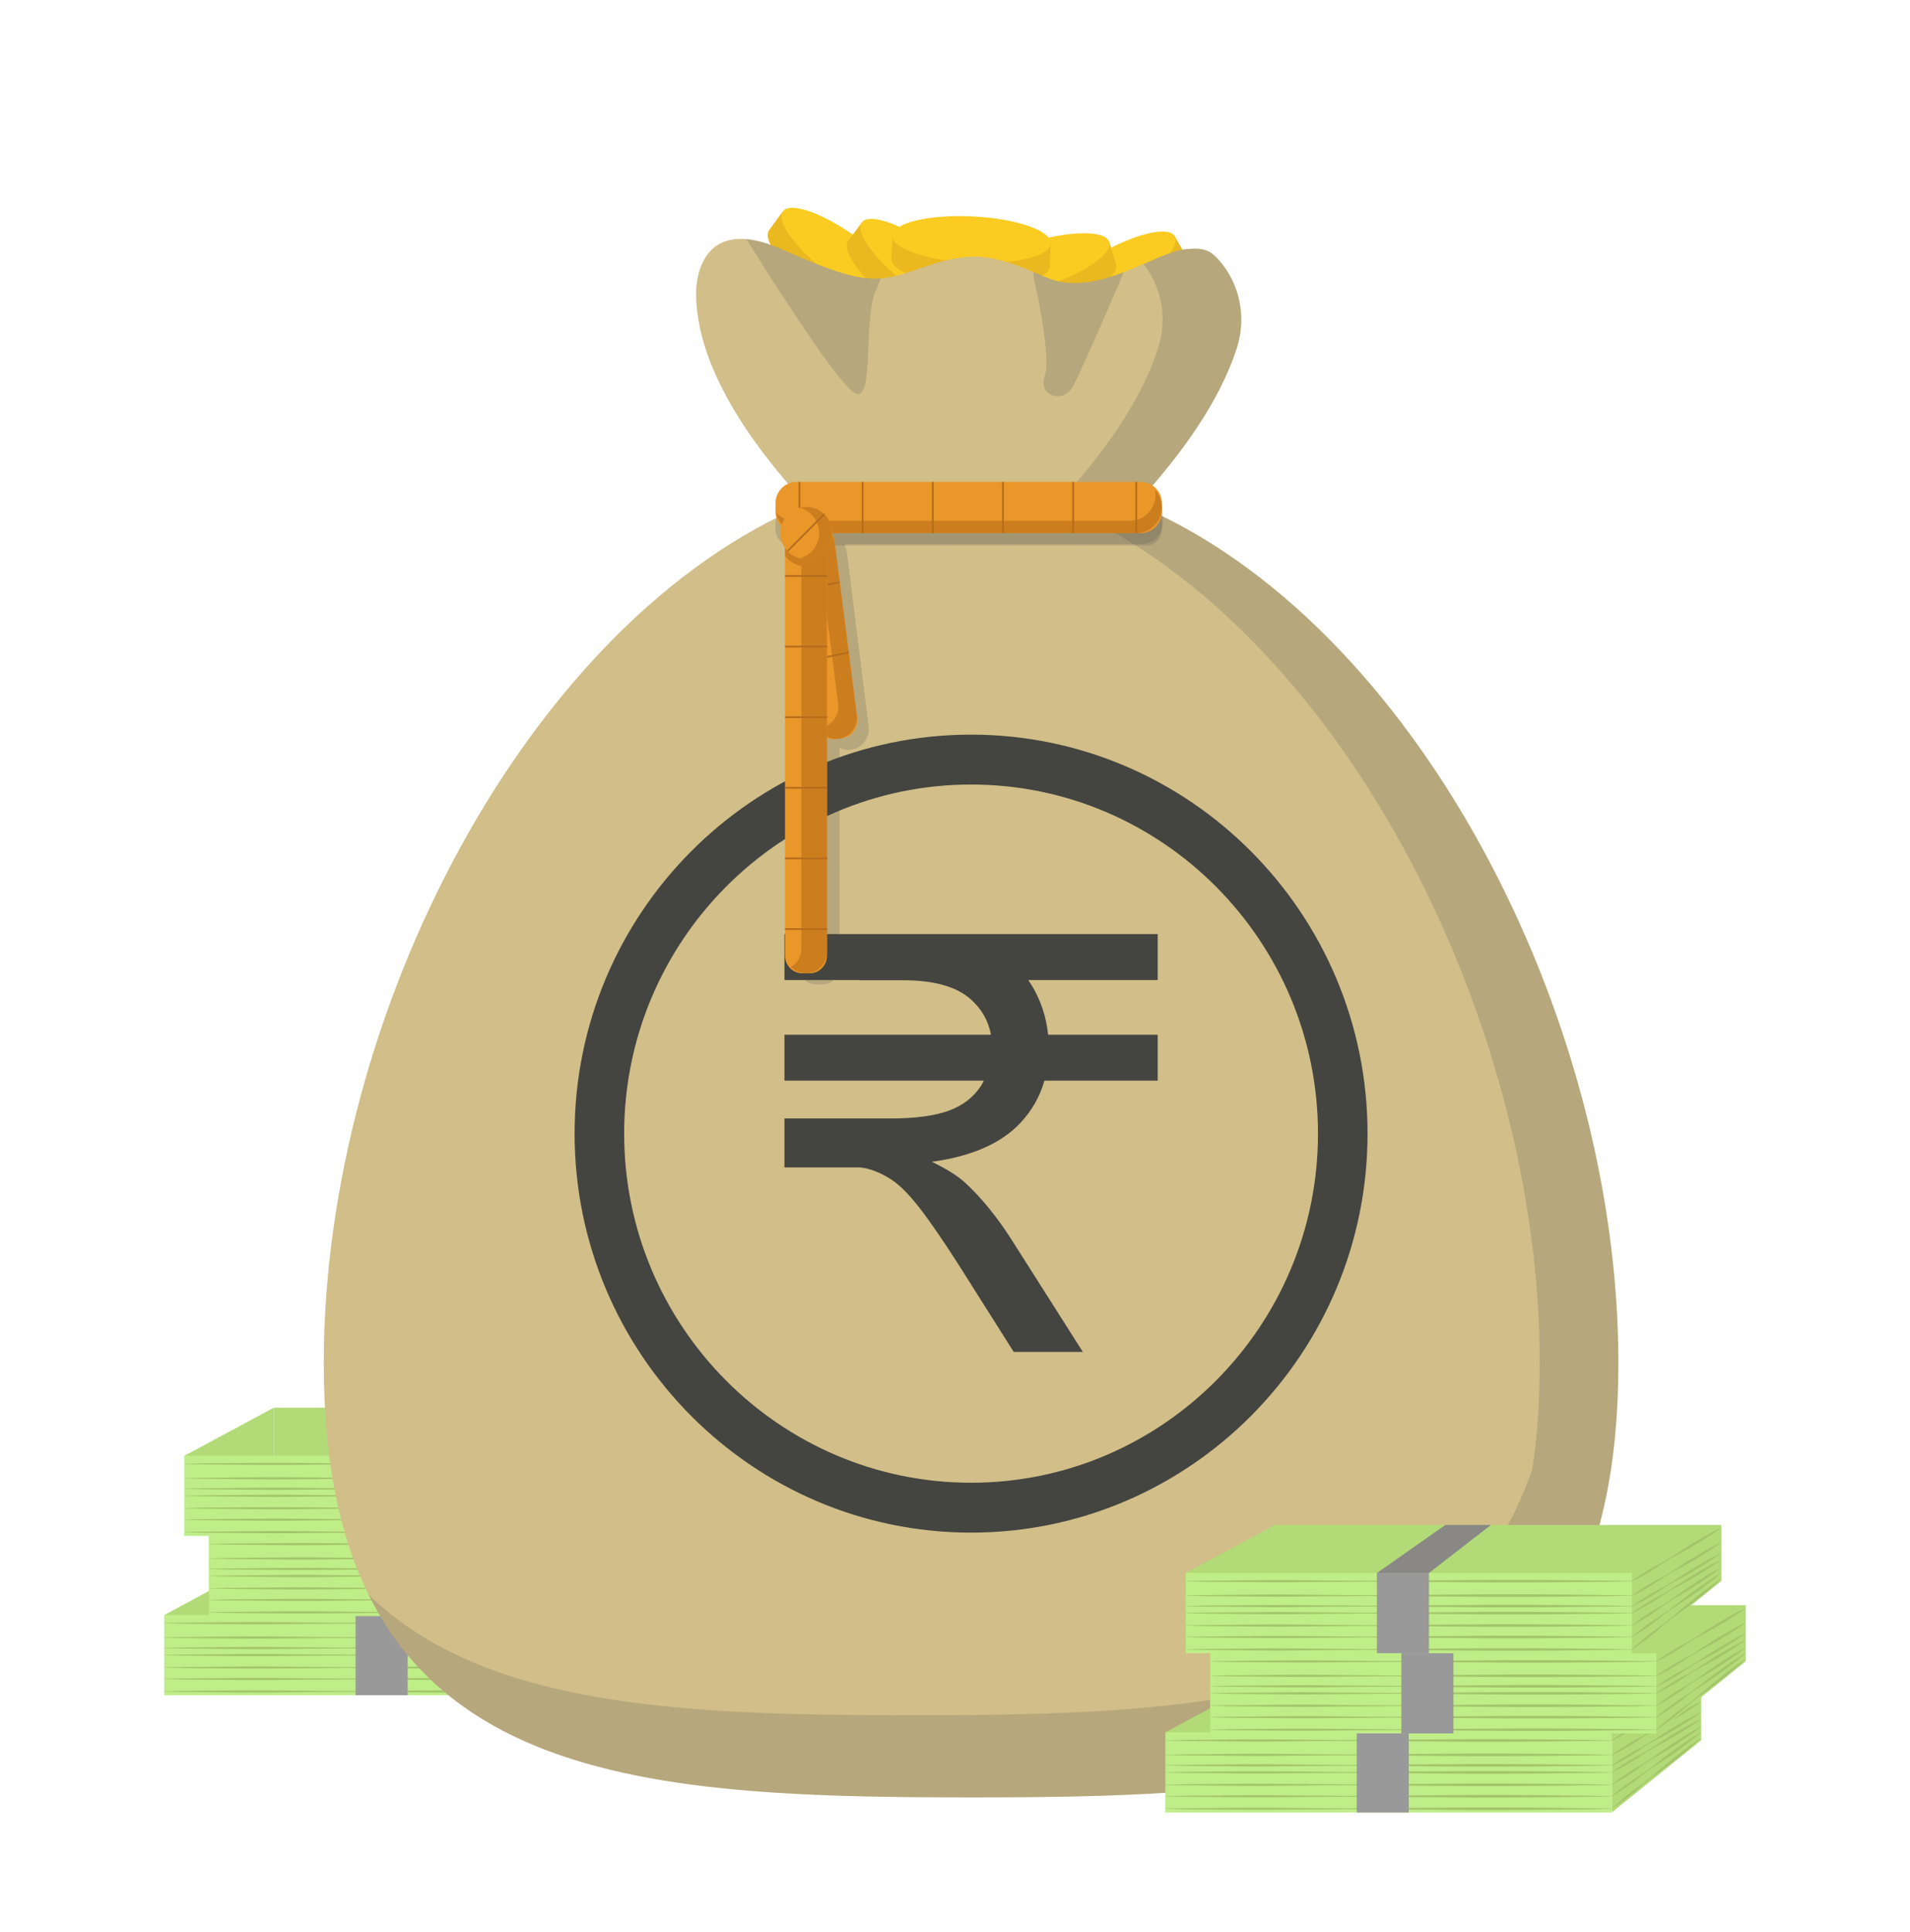 <svg xmlns="http://www.w3.org/2000/svg" width="172" height="174" viewBox="0 0 172 174" fill="none"><path d="M63.024 146.18L54.987 152.667V145.444L63.024 141.119V146.18Z" fill="#B2DB77"></path><path d="M22.84 146.18L14.804 152.667V145.444L22.84 141.119V146.18Z" fill="#B2DB77"></path><path d="M63.025 141.119H22.841V146.18H63.025V141.119Z" fill="#B2DB77"></path><path d="M54.987 145.443H14.804V152.667H54.987V145.443Z" fill="#BFED88"></path><path d="M42.292 141.119L36.711 145.444H32.023L38.184 141.119H42.292Z" fill="#898885"></path><path d="M14.804 149.044C14.804 149.044 15.432 149.031 16.53 149.009C17.629 148.999 19.199 148.985 21.083 148.969C22.025 148.96 23.045 148.951 24.124 148.96C25.203 148.97 26.341 148.981 27.518 148.992C28.696 149.001 29.912 149.011 31.148 149.02C32.384 149.012 33.64 149.003 34.896 148.994C37.407 148.975 39.918 148.957 42.273 148.939C43.451 148.94 44.589 148.941 45.668 148.941C46.747 148.948 47.768 148.955 48.709 148.961C50.593 148.982 52.163 148.999 53.261 149.011C54.36 149.032 54.988 149.044 54.988 149.044V149.067C54.988 149.067 54.36 149.079 53.261 149.1C52.163 149.112 50.593 149.129 48.709 149.15C47.767 149.156 46.747 149.163 45.668 149.17C44.589 149.17 43.451 149.171 42.273 149.172C39.919 149.154 37.407 149.135 34.896 149.117C33.64 149.109 32.384 149.1 31.148 149.091C29.912 149.1 28.696 149.11 27.518 149.119C26.341 149.13 25.203 149.141 24.124 149.152C23.045 149.161 22.025 149.151 21.083 149.143C19.199 149.126 17.629 149.112 16.53 149.102C15.432 149.08 14.804 149.067 14.804 149.067V149.044Z" fill="#A3C46A"></path><path d="M14.804 151.197C14.804 151.197 15.432 151.184 16.53 151.161C17.629 151.151 19.199 151.138 21.083 151.121C22.025 151.112 23.045 151.103 24.124 151.112C25.203 151.122 26.341 151.133 27.518 151.145C28.696 151.154 29.912 151.163 31.148 151.173C32.384 151.164 33.64 151.155 34.896 151.147C37.407 151.128 39.918 151.109 42.273 151.092C43.451 151.092 44.589 151.093 45.668 151.094C46.747 151.101 47.768 151.107 48.709 151.114C50.593 151.134 52.163 151.151 53.261 151.164C54.36 151.185 54.988 151.197 54.988 151.197V151.219C54.988 151.219 54.36 151.231 53.261 151.252C52.163 151.264 50.593 151.281 48.709 151.302C47.767 151.308 46.747 151.315 45.668 151.322C44.589 151.323 43.451 151.324 42.273 151.324C39.919 151.307 37.407 151.288 34.896 151.269C33.64 151.261 32.384 151.252 31.148 151.243C29.912 151.253 28.696 151.262 27.518 151.271C26.341 151.282 25.203 151.294 24.124 151.304C23.045 151.313 22.025 151.303 21.083 151.295C19.199 151.278 17.629 151.264 16.53 151.255C15.432 151.232 14.804 151.219 14.804 151.219V151.197Z" fill="#A3C46A"></path><path d="M14.804 148.41C14.804 148.41 15.432 148.397 16.53 148.374C17.629 148.364 19.199 148.35 21.083 148.334C22.025 148.325 23.045 148.316 24.124 148.325C25.203 148.335 26.341 148.346 27.518 148.358C28.696 148.367 29.912 148.376 31.148 148.385C32.384 148.377 33.64 148.368 34.896 148.359C37.407 148.341 39.918 148.322 42.273 148.305C43.451 148.305 44.589 148.306 45.668 148.306C46.747 148.314 47.768 148.32 48.709 148.327C50.593 148.347 52.163 148.364 53.261 148.376C54.36 148.398 54.988 148.41 54.988 148.41V148.432C54.988 148.432 54.36 148.444 53.261 148.465C52.163 148.477 50.593 148.494 48.709 148.515C47.767 148.521 46.747 148.528 45.668 148.535C44.589 148.536 43.451 148.537 42.273 148.537C39.919 148.519 37.407 148.501 34.896 148.482C33.64 148.474 32.384 148.465 31.148 148.456C29.912 148.466 28.696 148.475 27.518 148.484C26.341 148.495 25.203 148.506 24.124 148.517C23.045 148.526 22.025 148.516 21.083 148.508C19.199 148.491 17.629 148.477 16.53 148.467C15.432 148.445 14.804 148.432 14.804 148.432V148.41Z" fill="#A3C46A"></path><path d="M14.804 147.466C14.804 147.466 15.432 147.453 16.53 147.431C17.629 147.421 19.199 147.407 21.083 147.39C22.025 147.382 23.045 147.373 24.124 147.382C25.203 147.392 26.341 147.403 27.518 147.414C28.696 147.423 29.912 147.433 31.148 147.442C32.384 147.434 33.64 147.425 34.896 147.416C37.407 147.397 39.918 147.379 42.273 147.361C43.451 147.362 44.589 147.363 45.668 147.363C46.747 147.37 47.768 147.377 48.709 147.383C50.593 147.404 52.163 147.421 53.261 147.433C54.36 147.454 54.988 147.466 54.988 147.466V147.489C54.988 147.489 54.36 147.501 53.261 147.522C52.163 147.534 50.593 147.551 48.709 147.572C47.767 147.578 46.747 147.585 45.668 147.592C44.589 147.592 43.451 147.593 42.273 147.594C39.919 147.576 37.407 147.557 34.896 147.539C33.64 147.53 32.384 147.521 31.148 147.513C29.912 147.522 28.696 147.532 27.518 147.541C26.341 147.552 25.203 147.563 24.124 147.573C23.045 147.583 22.025 147.573 21.083 147.564C19.199 147.548 17.629 147.534 16.53 147.524C15.432 147.502 14.804 147.489 14.804 147.489V147.466Z" fill="#A3C46A"></path><path d="M14.804 146.169C14.804 146.169 15.432 146.156 16.53 146.134C17.629 146.124 19.199 146.11 21.083 146.094C22.025 146.085 23.045 146.076 24.124 146.085C25.203 146.095 26.341 146.106 27.518 146.117C28.696 146.126 29.912 146.136 31.148 146.145C32.384 146.137 33.64 146.128 34.896 146.119C37.407 146.101 39.918 146.082 42.273 146.064C43.451 146.065 44.589 146.066 45.668 146.066C46.747 146.073 47.768 146.08 48.709 146.086C50.593 146.107 52.163 146.124 53.261 146.136C54.36 146.157 54.988 146.169 54.988 146.169V146.192C54.988 146.192 54.36 146.204 53.261 146.225C52.163 146.237 50.593 146.254 48.709 146.275C47.767 146.281 46.747 146.288 45.668 146.295C44.589 146.295 43.451 146.296 42.273 146.297C39.919 146.279 37.407 146.26 34.896 146.242C33.64 146.234 32.384 146.225 31.148 146.216C29.912 146.225 28.696 146.235 27.518 146.244C26.341 146.255 25.203 146.266 24.124 146.277C23.045 146.286 22.025 146.276 21.083 146.268C19.199 146.251 17.629 146.237 16.53 146.227C15.432 146.205 14.804 146.192 14.804 146.192V146.169Z" fill="#A3C46A"></path><path d="M14.804 150.162C14.804 150.162 15.432 150.149 16.53 150.126C17.629 150.116 19.199 150.102 21.083 150.086C22.025 150.077 23.045 150.068 24.124 150.077C25.203 150.087 26.341 150.098 27.518 150.11C28.696 150.119 29.912 150.128 31.148 150.137C32.384 150.129 33.64 150.12 34.896 150.111C37.407 150.093 39.918 150.074 42.273 150.057C43.451 150.057 44.589 150.058 45.668 150.058C46.747 150.066 47.768 150.072 48.709 150.079C50.593 150.099 52.163 150.116 53.261 150.128C54.36 150.149 54.988 150.162 54.988 150.162V150.184C54.988 150.184 54.36 150.196 53.261 150.217C52.163 150.229 50.593 150.246 48.709 150.267C47.767 150.273 46.747 150.28 45.668 150.287C44.589 150.288 43.451 150.288 42.273 150.289C39.919 150.271 37.407 150.253 34.896 150.234C33.64 150.226 32.384 150.217 31.148 150.208C29.912 150.218 28.696 150.227 27.518 150.236C26.341 150.247 25.203 150.258 24.124 150.269C23.045 150.278 22.025 150.268 21.083 150.26C19.199 150.243 17.629 150.229 16.53 150.219C15.432 150.197 14.804 150.184 14.804 150.184V150.162Z" fill="#A3C46A"></path><path d="M14.804 152.32C14.804 152.32 15.432 152.307 16.53 152.284C17.629 152.274 19.199 152.261 21.083 152.244C22.025 152.235 23.045 152.226 24.124 152.235C25.203 152.245 26.341 152.256 27.518 152.268C28.696 152.277 29.912 152.286 31.148 152.296C32.384 152.287 33.64 152.279 34.896 152.27C37.407 152.251 39.918 152.232 42.273 152.215C43.451 152.215 44.589 152.216 45.668 152.217C46.747 152.224 47.768 152.231 48.709 152.237C50.593 152.257 52.163 152.274 53.261 152.287C54.36 152.308 54.988 152.32 54.988 152.32V152.342C54.988 152.342 54.36 152.354 53.261 152.375C52.163 152.387 50.593 152.405 48.709 152.425C47.767 152.431 46.747 152.438 45.668 152.445C44.589 152.446 43.451 152.447 42.273 152.447C39.919 152.43 37.407 152.411 34.896 152.392C33.64 152.384 32.384 152.375 31.148 152.366C29.912 152.376 28.696 152.385 27.518 152.394C26.341 152.405 25.203 152.417 24.124 152.427C23.045 152.436 22.025 152.427 21.083 152.418C19.199 152.401 17.629 152.388 16.53 152.378C15.432 152.355 14.804 152.342 14.804 152.342V152.32Z" fill="#A3C46A"></path><path d="M36.711 145.443H32.023V152.667H36.711V145.443Z" fill="#999999"></path><path d="M54.981 146.171C54.981 146.171 55.45 145.814 56.196 145.35C56.382 145.233 56.583 145.105 56.803 144.983C57.018 144.854 57.258 144.737 57.499 144.607C57.987 144.354 58.49 144.055 58.974 143.724C59.946 143.067 60.949 142.464 61.718 142.04C62.485 141.612 63.018 141.363 63.018 141.363L63.029 141.383C63.029 141.383 62.557 141.735 61.818 142.208C61.08 142.686 60.074 143.284 59.037 143.829C58.516 144.099 58.015 144.401 57.561 144.711C57.331 144.863 57.115 145.019 56.9 145.148C56.688 145.284 56.481 145.401 56.29 145.509C55.529 145.946 54.993 146.19 54.993 146.19L54.981 146.171Z" fill="#A3C46A"></path><path d="M54.981 147.491C54.981 147.491 55.45 147.134 56.196 146.67C56.382 146.553 56.583 146.425 56.803 146.304C57.018 146.174 57.258 146.058 57.499 145.928C57.987 145.675 58.49 145.375 58.974 145.044C59.946 144.387 60.949 143.784 61.718 143.36C62.485 142.932 63.018 142.684 63.018 142.684L63.029 142.703C63.029 142.703 62.557 143.055 61.818 143.528C61.08 144.006 60.074 144.605 59.037 145.15C58.516 145.42 58.015 145.721 57.561 146.032C57.331 146.183 57.115 146.339 56.9 146.469C56.688 146.604 56.481 146.721 56.29 146.83C55.529 147.267 54.993 147.511 54.993 147.511L54.981 147.491Z" fill="#A3C46A"></path><path d="M54.981 148.448C54.981 148.448 55.45 148.091 56.196 147.627C56.382 147.51 56.583 147.383 56.803 147.261C57.018 147.131 57.258 147.015 57.499 146.885C57.987 146.632 58.49 146.332 58.974 146.001C59.946 145.344 60.949 144.741 61.718 144.317C62.485 143.89 63.018 143.641 63.018 143.641L63.029 143.66C63.029 143.66 62.557 144.012 61.818 144.486C61.08 144.963 60.074 145.562 59.037 146.107C58.516 146.377 58.015 146.678 57.561 146.989C57.331 147.141 57.115 147.297 56.9 147.426C56.688 147.561 56.481 147.678 56.29 147.787C55.529 148.224 54.993 148.468 54.993 148.468L54.981 148.448Z" fill="#A3C46A"></path><path d="M54.981 149.046C54.981 149.046 55.45 148.689 56.196 148.225C56.382 148.108 56.583 147.98 56.803 147.858C57.018 147.729 57.258 147.612 57.499 147.482C57.987 147.229 58.49 146.93 58.974 146.599C59.946 145.942 60.949 145.339 61.718 144.915C62.485 144.487 63.018 144.238 63.018 144.238L63.029 144.258C63.029 144.258 62.557 144.61 61.818 145.083C61.08 145.561 60.074 146.159 59.037 146.705C58.516 146.975 58.015 147.276 57.561 147.587C57.331 147.738 57.115 147.895 56.9 148.023C56.688 148.159 56.481 148.276 56.29 148.384C55.529 148.822 54.993 149.066 54.993 149.066L54.981 149.046Z" fill="#A3C46A"></path><path d="M54.981 150.165C54.981 150.165 55.448 149.782 56.194 149.279C56.379 149.151 56.58 149.013 56.8 148.88C57.016 148.739 57.256 148.61 57.498 148.467C57.987 148.189 58.49 147.862 58.973 147.505C59.943 146.796 60.946 146.14 61.716 145.675C62.484 145.206 63.019 144.93 63.019 144.93L63.031 144.949C63.031 144.949 62.561 145.326 61.822 145.839C61.085 146.356 60.079 147.008 59.039 147.608C58.518 147.905 58.016 148.233 57.563 148.568C57.335 148.732 57.119 148.899 56.903 149.04C56.692 149.187 56.484 149.315 56.293 149.433C55.532 149.911 54.994 150.183 54.994 150.183L54.981 150.165Z" fill="#A3C46A"></path><path d="M54.98 151.199C54.98 151.199 55.445 150.785 56.189 150.232C56.375 150.093 56.575 149.942 56.796 149.793C57.011 149.638 57.252 149.494 57.495 149.335C57.985 149.025 58.488 148.665 58.97 148.277C59.937 147.503 60.94 146.78 61.712 146.266C62.48 145.747 63.017 145.436 63.017 145.436L63.03 145.454C63.03 145.454 62.563 145.863 61.824 146.425C61.089 146.991 60.083 147.709 59.041 148.376C58.518 148.707 58.016 149.068 57.565 149.433C57.336 149.612 57.122 149.794 56.906 149.949C56.695 150.11 56.487 150.251 56.295 150.382C55.533 150.91 54.993 151.217 54.993 151.217L54.98 151.199Z" fill="#A3C46A"></path><path d="M54.98 152.322C54.98 152.322 55.442 151.872 56.186 151.265C56.371 151.111 56.572 150.945 56.792 150.781C57.008 150.61 57.25 150.448 57.493 150.271C57.984 149.925 58.487 149.528 58.968 149.103C59.932 148.257 60.935 147.46 61.708 146.888C62.478 146.313 63.017 145.963 63.017 145.963L63.031 145.98C63.031 145.98 62.566 146.425 61.828 147.042C61.094 147.663 60.088 148.455 59.043 149.199C58.519 149.568 58.018 149.967 57.567 150.365C57.34 150.562 57.126 150.76 56.91 150.93C56.699 151.108 56.491 151.264 56.299 151.409C55.537 151.993 54.994 152.339 54.994 152.339L54.98 152.322Z" fill="#A3C46A"></path><path d="M67.043 139.059L59.006 145.547V138.323L67.043 133.998V139.059Z" fill="#B2DB77"></path><path d="M26.859 139.059L18.822 145.547V138.323L26.859 133.998V139.059Z" fill="#B2DB77"></path><path d="M67.043 133.998H26.859V139.059H67.043V133.998Z" fill="#B2DB77"></path><path d="M59.006 138.322H18.822V145.546H59.006V138.322Z" fill="#BFED88"></path><path d="M46.31 133.998L40.729 138.323H36.041L42.203 133.998H46.31Z" fill="#898885"></path><path d="M18.822 141.923C18.822 141.923 19.45 141.91 20.549 141.888C21.648 141.878 23.217 141.864 25.101 141.848C26.043 141.839 27.063 141.83 28.142 141.839C29.222 141.849 30.36 141.86 31.537 141.871C32.714 141.88 33.931 141.89 35.167 141.899C36.403 141.891 37.658 141.882 38.914 141.873C41.426 141.854 43.937 141.836 46.292 141.818C47.469 141.819 48.607 141.82 49.687 141.82C50.766 141.827 51.786 141.834 52.728 141.84C54.611 141.861 56.181 141.878 57.28 141.89C58.379 141.911 59.007 141.923 59.007 141.923V141.946C59.007 141.946 58.379 141.958 57.28 141.979C56.181 141.991 54.612 142.008 52.728 142.029C51.786 142.035 50.766 142.042 49.687 142.049C48.607 142.049 47.469 142.05 46.292 142.051C43.937 142.033 41.426 142.014 38.914 141.996C37.658 141.987 36.403 141.978 35.167 141.97C33.931 141.979 32.714 141.989 31.537 141.998C30.36 142.009 29.222 142.02 28.142 142.03C27.063 142.04 26.043 142.03 25.101 142.022C23.218 142.005 21.648 141.991 20.549 141.981C19.45 141.959 18.822 141.946 18.822 141.946V141.923Z" fill="#A3C46A"></path><path d="M18.822 144.076C18.822 144.076 19.45 144.063 20.549 144.04C21.648 144.03 23.217 144.016 25.101 144C26.043 143.991 27.063 143.982 28.142 143.991C29.222 144.001 30.36 144.012 31.537 144.024C32.714 144.033 33.931 144.042 35.167 144.051C36.403 144.043 37.658 144.034 38.914 144.025C41.426 144.007 43.937 143.988 46.292 143.971C47.469 143.971 48.607 143.972 49.687 143.972C50.766 143.98 51.786 143.986 52.728 143.993C54.611 144.013 56.181 144.03 57.28 144.042C58.379 144.064 59.007 144.076 59.007 144.076V144.098C59.007 144.098 58.379 144.11 57.28 144.131C56.181 144.143 54.612 144.16 52.728 144.181C51.786 144.187 50.766 144.194 49.687 144.201C48.607 144.202 47.469 144.203 46.292 144.203C43.937 144.186 41.426 144.167 38.914 144.148C37.658 144.14 36.403 144.131 35.167 144.122C33.931 144.132 32.714 144.141 31.537 144.15C30.36 144.161 29.222 144.173 28.142 144.183C27.063 144.192 26.043 144.182 25.101 144.174C23.218 144.157 21.648 144.143 20.549 144.133C19.45 144.111 18.822 144.098 18.822 144.098V144.076Z" fill="#A3C46A"></path><path d="M18.822 141.289C18.822 141.289 19.45 141.276 20.549 141.253C21.648 141.243 23.217 141.229 25.101 141.213C26.043 141.204 27.063 141.195 28.142 141.204C29.222 141.214 30.36 141.225 31.537 141.237C32.714 141.245 33.931 141.255 35.167 141.264C36.403 141.256 37.658 141.247 38.914 141.238C41.426 141.219 43.937 141.201 46.292 141.184C47.469 141.184 48.607 141.185 49.687 141.185C50.766 141.193 51.786 141.199 52.728 141.206C54.611 141.226 56.181 141.243 57.28 141.255C58.379 141.276 59.007 141.289 59.007 141.289V141.311C59.007 141.311 58.379 141.323 57.28 141.344C56.181 141.356 54.612 141.373 52.728 141.394C51.786 141.4 50.766 141.407 49.687 141.414C48.607 141.415 47.469 141.415 46.292 141.416C43.937 141.398 41.426 141.38 38.914 141.361C37.658 141.353 36.403 141.344 35.167 141.335C33.931 141.345 32.714 141.354 31.537 141.363C30.36 141.374 29.222 141.385 28.142 141.396C27.063 141.405 26.043 141.395 25.101 141.387C23.218 141.37 21.648 141.356 20.549 141.346C19.45 141.324 18.822 141.311 18.822 141.311V141.289Z" fill="#A3C46A"></path><path d="M18.822 140.345C18.822 140.345 19.45 140.332 20.549 140.31C21.648 140.3 23.217 140.286 25.101 140.269C26.043 140.261 27.063 140.251 28.142 140.26C29.222 140.271 30.36 140.281 31.537 140.293C32.714 140.302 33.931 140.312 35.167 140.321C36.403 140.312 37.658 140.304 38.914 140.295C41.426 140.276 43.937 140.258 46.292 140.24C47.469 140.241 48.607 140.242 49.687 140.242C50.766 140.249 51.786 140.256 52.728 140.262C54.611 140.283 56.181 140.3 57.28 140.312C58.379 140.333 59.007 140.345 59.007 140.345V140.368C59.007 140.368 58.379 140.38 57.28 140.401C56.181 140.413 54.612 140.43 52.728 140.451C51.786 140.457 50.766 140.464 49.687 140.471C48.607 140.471 47.469 140.472 46.292 140.473C43.937 140.455 41.426 140.436 38.914 140.418C37.658 140.409 36.403 140.4 35.167 140.392C33.931 140.401 32.714 140.411 31.537 140.42C30.36 140.431 29.222 140.442 28.142 140.452C27.063 140.461 26.043 140.452 25.101 140.443C23.218 140.427 21.648 140.413 20.549 140.403C19.45 140.381 18.822 140.368 18.822 140.368V140.345Z" fill="#A3C46A"></path><path d="M18.822 139.048C18.822 139.048 19.45 139.035 20.549 139.013C21.648 139.003 23.217 138.989 25.101 138.973C26.043 138.964 27.063 138.955 28.142 138.964C29.222 138.974 30.36 138.985 31.537 138.996C32.714 139.005 33.931 139.015 35.167 139.024C36.403 139.016 37.658 139.007 38.914 138.998C41.426 138.979 43.937 138.961 46.292 138.943C47.469 138.944 48.607 138.945 49.687 138.945C50.766 138.952 51.786 138.959 52.728 138.965C54.611 138.986 56.181 139.003 57.28 139.015C58.379 139.036 59.007 139.048 59.007 139.048V139.071C59.007 139.071 58.379 139.083 57.28 139.104C56.181 139.116 54.612 139.133 52.728 139.154C51.786 139.16 50.766 139.167 49.687 139.174C48.607 139.174 47.469 139.175 46.292 139.176C43.937 139.158 41.426 139.139 38.914 139.121C37.658 139.112 36.403 139.103 35.167 139.095C33.931 139.104 32.714 139.114 31.537 139.123C30.36 139.134 29.222 139.145 28.142 139.155C27.063 139.165 26.043 139.155 25.101 139.147C23.218 139.13 21.648 139.116 20.549 139.106C19.45 139.084 18.822 139.071 18.822 139.071V139.048Z" fill="#A3C46A"></path><path d="M18.822 143.04C18.822 143.04 19.45 143.027 20.549 143.005C21.648 142.995 23.217 142.981 25.101 142.965C26.043 142.956 27.063 142.947 28.142 142.956C29.222 142.966 30.36 142.977 31.537 142.988C32.714 142.997 33.931 143.007 35.167 143.016C36.403 143.008 37.658 142.999 38.914 142.99C41.426 142.971 43.937 142.953 46.292 142.936C47.469 142.936 48.607 142.937 49.687 142.937C50.766 142.945 51.786 142.951 52.728 142.958C54.611 142.978 56.181 142.995 57.28 143.007C58.379 143.028 59.007 143.04 59.007 143.04V143.063C59.007 143.063 58.379 143.075 57.28 143.096C56.181 143.108 54.612 143.125 52.728 143.146C51.786 143.152 50.766 143.159 49.687 143.166C48.607 143.167 47.469 143.167 46.292 143.168C43.937 143.15 41.426 143.132 38.914 143.113C37.658 143.105 36.403 143.096 35.167 143.087C33.931 143.097 32.714 143.106 31.537 143.115C30.36 143.126 29.222 143.137 28.142 143.148C27.063 143.157 26.043 143.147 25.101 143.139C23.218 143.122 21.648 143.108 20.549 143.098C19.45 143.076 18.822 143.063 18.822 143.063V143.04Z" fill="#A3C46A"></path><path d="M18.822 145.199C18.822 145.199 19.45 145.186 20.549 145.163C21.648 145.153 23.217 145.139 25.101 145.123C26.043 145.114 27.063 145.105 28.142 145.114C29.222 145.124 30.36 145.135 31.537 145.147C32.714 145.156 33.931 145.165 35.167 145.174C36.403 145.166 37.658 145.157 38.914 145.148C41.426 145.13 43.937 145.111 46.292 145.094C47.469 145.094 48.607 145.095 49.687 145.096C50.766 145.103 51.786 145.109 52.728 145.116C54.611 145.136 56.181 145.153 57.28 145.166C58.379 145.187 59.007 145.199 59.007 145.199V145.221C59.007 145.221 58.379 145.233 57.28 145.254C56.181 145.266 54.612 145.283 52.728 145.304C51.786 145.31 50.766 145.317 49.687 145.324C48.607 145.325 47.469 145.326 46.292 145.326C43.937 145.309 41.426 145.29 38.914 145.271C37.658 145.263 36.403 145.254 35.167 145.245C33.931 145.255 32.714 145.264 31.537 145.273C30.36 145.284 29.222 145.296 28.142 145.306C27.063 145.315 26.043 145.305 25.101 145.297C23.218 145.28 21.648 145.266 20.549 145.257C19.45 145.234 18.822 145.221 18.822 145.221V145.199Z" fill="#A3C46A"></path><path d="M40.729 138.322H36.041V145.546H40.729V138.322Z" fill="#999999"></path><path d="M59 139.05C59 139.05 59.469 138.693 60.215 138.229C60.401 138.111 60.602 137.984 60.821 137.862C61.037 137.733 61.276 137.616 61.518 137.486C62.006 137.233 62.509 136.934 62.993 136.603C63.964 135.946 64.968 135.342 65.737 134.919C66.504 134.491 67.037 134.242 67.037 134.242L67.048 134.261C67.048 134.261 66.576 134.614 65.836 135.087C65.099 135.565 64.093 136.163 63.055 136.709C62.535 136.979 62.033 137.28 61.579 137.59C61.35 137.742 61.134 137.898 60.918 138.027C60.707 138.163 60.499 138.28 60.308 138.388C59.547 138.826 59.012 139.07 59.012 139.07L59 139.05Z" fill="#A3C46A"></path><path d="M59 140.37C59 140.37 59.469 140.013 60.215 139.549C60.401 139.432 60.602 139.304 60.821 139.182C61.037 139.053 61.276 138.937 61.518 138.807C62.006 138.554 62.509 138.254 62.993 137.923C63.964 137.266 64.968 136.663 65.737 136.239C66.504 135.811 67.037 135.562 67.037 135.562L67.048 135.582C67.048 135.582 66.576 135.934 65.836 136.407C65.099 136.885 64.093 137.484 63.055 138.029C62.535 138.299 62.033 138.6 61.579 138.911C61.35 139.062 61.134 139.218 60.918 139.347C60.707 139.483 60.499 139.6 60.308 139.708C59.547 140.146 59.012 140.39 59.012 140.39L59 140.37Z" fill="#A3C46A"></path><path d="M59 141.327C59 141.327 59.469 140.97 60.215 140.506C60.401 140.389 60.602 140.261 60.821 140.139C61.037 140.01 61.276 139.894 61.518 139.764C62.006 139.511 62.509 139.211 62.993 138.88C63.964 138.223 64.968 137.62 65.737 137.196C66.504 136.768 67.037 136.52 67.037 136.52L67.048 136.539C67.048 136.539 66.576 136.891 65.836 137.364C65.099 137.842 64.093 138.441 63.055 138.986C62.535 139.256 62.033 139.557 61.579 139.868C61.35 140.019 61.134 140.175 60.918 140.304C60.707 140.44 60.499 140.557 60.308 140.665C59.547 141.103 59.012 141.347 59.012 141.347L59 141.327Z" fill="#A3C46A"></path><path d="M59 141.925C59 141.925 59.469 141.568 60.215 141.104C60.401 140.986 60.602 140.859 60.821 140.737C61.037 140.608 61.276 140.491 61.518 140.361C62.006 140.108 62.509 139.809 62.993 139.478C63.964 138.821 64.968 138.217 65.737 137.794C66.504 137.366 67.037 137.117 67.037 137.117L67.048 137.136C67.048 137.136 66.576 137.489 65.836 137.962C65.099 138.44 64.093 139.038 63.055 139.584C62.535 139.854 62.033 140.155 61.579 140.465C61.35 140.617 61.134 140.773 60.918 140.902C60.707 141.038 60.499 141.155 60.308 141.263C59.547 141.701 59.012 141.945 59.012 141.945L59 141.925Z" fill="#A3C46A"></path><path d="M59 143.044C59 143.044 59.467 142.661 60.212 142.158C60.397 142.03 60.598 141.892 60.819 141.759C61.034 141.618 61.274 141.489 61.516 141.346C62.005 141.068 62.508 140.741 62.991 140.384C63.96 139.675 64.964 139.019 65.734 138.554C66.502 138.085 67.037 137.809 67.037 137.809L67.049 137.827C67.049 137.827 66.579 138.205 65.84 138.718C65.103 139.235 64.097 139.887 63.058 140.487C62.536 140.784 62.035 141.112 61.581 141.447C61.353 141.611 61.138 141.778 60.921 141.919C60.71 142.066 60.503 142.194 60.311 142.312C59.55 142.79 59.012 143.062 59.012 143.062L59 143.044Z" fill="#A3C46A"></path><path d="M58.999 144.078C58.999 144.078 59.463 143.664 60.208 143.111C60.393 142.972 60.594 142.821 60.814 142.672C61.03 142.517 61.271 142.373 61.514 142.214C62.004 141.904 62.507 141.544 62.988 141.155C63.955 140.382 64.958 139.659 65.73 139.145C66.499 138.626 67.036 138.314 67.036 138.314L67.049 138.333C67.049 138.333 66.581 138.742 65.843 139.304C65.108 139.87 64.102 140.588 63.059 141.255C62.537 141.586 62.035 141.947 61.583 142.312C61.355 142.492 61.141 142.673 60.924 142.828C60.713 142.99 60.506 143.131 60.314 143.261C59.552 143.789 59.011 144.096 59.011 144.096L58.999 144.078Z" fill="#A3C46A"></path><path d="M58.999 145.2C58.999 145.2 59.461 144.752 60.205 144.143C60.39 143.99 60.591 143.824 60.811 143.66C61.027 143.489 61.269 143.327 61.512 143.15C62.003 142.804 62.506 142.407 62.987 141.982C63.951 141.136 64.954 140.339 65.727 139.767C66.497 139.192 67.036 138.842 67.036 138.842L67.05 138.859C67.05 138.859 66.585 139.304 65.847 139.921C65.113 140.541 64.107 141.334 63.062 142.078C62.538 142.447 62.037 142.846 61.586 143.244C61.358 143.441 61.145 143.638 60.929 143.809C60.718 143.986 60.51 144.143 60.318 144.288C59.556 144.872 59.013 145.217 59.013 145.217L58.999 145.2Z" fill="#A3C46A"></path><path d="M64.838 131.836L56.802 138.324V131.1L64.838 126.775V131.836Z" fill="#B2DB77"></path><path d="M24.655 131.836L16.618 138.324V131.1L24.655 126.775V131.836Z" fill="#B2DB77"></path><path d="M64.839 126.775H24.655V131.836H64.839V126.775Z" fill="#B2DB77"></path><path d="M56.802 131.1H16.618V138.323H56.802V131.1Z" fill="#BFED88"></path><path d="M44.106 126.775L38.525 131.1H33.837L39.999 126.775H44.106Z" fill="#898885"></path><path d="M16.618 134.701C16.618 134.701 17.246 134.688 18.345 134.665C19.444 134.655 21.013 134.641 22.897 134.625C23.839 134.616 24.859 134.607 25.938 134.616C27.017 134.626 28.155 134.637 29.333 134.649C30.51 134.658 31.727 134.667 32.963 134.676C34.199 134.668 35.454 134.659 36.71 134.65C39.221 134.632 41.733 134.613 44.087 134.596C45.265 134.596 46.403 134.597 47.482 134.597C48.561 134.605 49.582 134.611 50.523 134.618C52.407 134.638 53.977 134.655 55.075 134.667C56.174 134.689 56.802 134.701 56.802 134.701V134.723C56.802 134.723 56.174 134.735 55.075 134.756C53.977 134.768 52.407 134.785 50.523 134.806C49.581 134.812 48.561 134.819 47.482 134.826C46.403 134.827 45.265 134.828 44.087 134.828C41.733 134.811 39.221 134.792 36.71 134.773C35.454 134.765 34.199 134.756 32.963 134.747C31.727 134.757 30.51 134.766 29.333 134.775C28.155 134.786 27.017 134.798 25.938 134.808C24.859 134.817 23.839 134.807 22.897 134.799C21.014 134.782 19.444 134.768 18.345 134.758C17.246 134.736 16.618 134.723 16.618 134.723V134.701Z" fill="#A3C46A"></path><path d="M16.618 136.853C16.618 136.853 17.246 136.84 18.345 136.818C19.444 136.808 21.013 136.794 22.897 136.777C23.839 136.769 24.859 136.759 25.938 136.768C27.017 136.779 28.155 136.79 29.333 136.801C30.51 136.81 31.727 136.819 32.963 136.829C34.199 136.82 35.454 136.812 36.71 136.803C39.221 136.784 41.733 136.766 44.087 136.748C45.265 136.748 46.403 136.749 47.482 136.75C48.561 136.757 49.582 136.764 50.523 136.77C52.407 136.791 53.977 136.808 55.075 136.82C56.174 136.841 56.802 136.853 56.802 136.853V136.875C56.802 136.875 56.174 136.888 55.075 136.909C53.977 136.921 52.407 136.938 50.523 136.958C49.581 136.965 48.561 136.971 47.482 136.979C46.403 136.979 45.265 136.98 44.087 136.98C41.733 136.963 39.221 136.944 36.71 136.926C35.454 136.917 34.199 136.908 32.963 136.9C31.727 136.909 30.51 136.918 29.333 136.927C28.155 136.939 27.017 136.95 25.938 136.96C24.859 136.97 23.839 136.96 22.897 136.951C21.014 136.935 19.444 136.921 18.345 136.911C17.246 136.888 16.618 136.875 16.618 136.875V136.853Z" fill="#A3C46A"></path><path d="M16.618 134.066C16.618 134.066 17.246 134.053 18.345 134.03C19.444 134.021 21.013 134.007 22.897 133.99C23.839 133.982 24.859 133.972 25.938 133.981C27.017 133.991 28.155 134.003 29.333 134.014C30.51 134.023 31.727 134.032 32.963 134.042C34.199 134.033 35.454 134.025 36.71 134.016C39.221 133.997 41.733 133.978 44.087 133.961C45.265 133.961 46.403 133.962 47.482 133.963C48.561 133.97 49.582 133.977 50.523 133.983C52.407 134.004 53.977 134.021 55.075 134.033C56.174 134.054 56.802 134.066 56.802 134.066V134.088C56.802 134.088 56.174 134.1 55.075 134.121C53.977 134.134 52.407 134.151 50.523 134.171C49.581 134.178 48.561 134.184 47.482 134.191C46.403 134.192 45.265 134.193 44.087 134.193C41.733 134.176 39.221 134.157 36.71 134.139C35.454 134.13 34.199 134.121 32.963 134.113C31.727 134.122 30.51 134.131 29.333 134.14C28.155 134.152 27.017 134.163 25.938 134.173C24.859 134.182 23.839 134.173 22.897 134.164C21.014 134.147 19.444 134.134 18.345 134.124C17.246 134.101 16.618 134.088 16.618 134.088V134.066Z" fill="#A3C46A"></path><path d="M16.618 133.123C16.618 133.123 17.246 133.11 18.345 133.087C19.444 133.077 21.013 133.063 22.897 133.047C23.839 133.038 24.859 133.029 25.938 133.038C27.017 133.048 28.155 133.059 29.333 133.07C30.51 133.079 31.727 133.089 32.963 133.098C34.199 133.09 35.454 133.081 36.71 133.072C39.221 133.053 41.733 133.035 44.087 133.018C45.265 133.018 46.403 133.019 47.482 133.019C48.561 133.027 49.582 133.033 50.523 133.04C52.407 133.06 53.977 133.077 55.075 133.089C56.174 133.11 56.802 133.123 56.802 133.123V133.145C56.802 133.145 56.174 133.157 55.075 133.178C53.977 133.19 52.407 133.207 50.523 133.228C49.581 133.234 48.561 133.241 47.482 133.248C46.403 133.249 45.265 133.249 44.087 133.25C41.733 133.232 39.221 133.214 36.71 133.195C35.454 133.187 34.199 133.178 32.963 133.169C31.727 133.179 30.51 133.188 29.333 133.197C28.155 133.208 27.017 133.219 25.938 133.23C24.859 133.239 23.839 133.229 22.897 133.221C21.014 133.204 19.444 133.19 18.345 133.18C17.246 133.158 16.618 133.145 16.618 133.145V133.123Z" fill="#A3C46A"></path><path d="M16.618 131.826C16.618 131.826 17.246 131.813 18.345 131.79C19.444 131.78 21.013 131.766 22.897 131.75C23.839 131.741 24.859 131.732 25.938 131.741C27.017 131.751 28.155 131.762 29.333 131.774C30.51 131.783 31.727 131.792 32.963 131.801C34.199 131.793 35.454 131.784 36.71 131.775C39.221 131.757 41.733 131.738 44.087 131.721C45.265 131.721 46.403 131.722 47.482 131.722C48.561 131.73 49.582 131.736 50.523 131.743C52.407 131.763 53.977 131.78 55.075 131.792C56.174 131.814 56.802 131.826 56.802 131.826V131.848C56.802 131.848 56.174 131.86 55.075 131.881C53.977 131.893 52.407 131.91 50.523 131.931C49.581 131.937 48.561 131.944 47.482 131.951C46.403 131.952 45.265 131.953 44.087 131.953C41.733 131.936 39.221 131.917 36.71 131.898C35.454 131.89 34.199 131.881 32.963 131.872C31.727 131.882 30.51 131.891 29.333 131.9C28.155 131.911 27.017 131.923 25.938 131.933C24.859 131.942 23.839 131.932 22.897 131.924C21.014 131.907 19.444 131.893 18.345 131.883C17.246 131.861 16.618 131.848 16.618 131.848V131.826Z" fill="#A3C46A"></path><path d="M16.618 135.818C16.618 135.818 17.246 135.805 18.345 135.782C19.444 135.773 21.013 135.759 22.897 135.742C23.839 135.734 24.859 135.724 25.938 135.733C27.017 135.743 28.155 135.755 29.333 135.766C30.51 135.775 31.727 135.784 32.963 135.794C34.199 135.785 35.454 135.777 36.71 135.768C39.221 135.749 41.733 135.73 44.087 135.713C45.265 135.713 46.403 135.714 47.482 135.715C48.561 135.722 49.582 135.729 50.523 135.735C52.407 135.755 53.977 135.773 55.075 135.785C56.174 135.806 56.802 135.818 56.802 135.818V135.84C56.802 135.84 56.174 135.852 55.075 135.873C53.977 135.886 52.407 135.903 50.523 135.923C49.581 135.929 48.561 135.936 47.482 135.943C46.403 135.944 45.265 135.945 44.087 135.945C41.733 135.928 39.221 135.909 36.71 135.89C35.454 135.882 34.199 135.873 32.963 135.864C31.727 135.874 30.51 135.883 29.333 135.892C28.155 135.903 27.017 135.915 25.938 135.925C24.859 135.934 23.839 135.925 22.897 135.916C21.014 135.899 19.444 135.886 18.345 135.876C17.246 135.853 16.618 135.84 16.618 135.84V135.818Z" fill="#A3C46A"></path><path d="M16.618 137.976C16.618 137.976 17.246 137.963 18.345 137.941C19.444 137.931 21.013 137.917 22.897 137.9C23.839 137.892 24.859 137.882 25.938 137.891C27.017 137.902 28.155 137.913 29.333 137.924C30.51 137.933 31.727 137.942 32.963 137.952C34.199 137.943 35.454 137.935 36.71 137.926C39.221 137.907 41.733 137.889 44.087 137.871C45.265 137.872 46.403 137.872 47.482 137.873C48.561 137.88 49.582 137.887 50.523 137.893C52.407 137.914 53.977 137.931 55.075 137.943C56.174 137.964 56.802 137.976 56.802 137.976V137.998C56.802 137.998 56.174 138.011 55.075 138.032C53.977 138.044 52.407 138.061 50.523 138.081C49.581 138.088 48.561 138.094 47.482 138.102C46.403 138.102 45.265 138.103 44.087 138.103C41.733 138.086 39.221 138.067 36.71 138.049C35.454 138.04 34.199 138.031 32.963 138.023C31.727 138.032 30.51 138.042 29.333 138.05C28.155 138.062 27.017 138.073 25.938 138.083C24.859 138.093 23.839 138.083 22.897 138.074C21.014 138.058 19.444 138.044 18.345 138.034C17.246 138.011 16.618 137.998 16.618 137.998V137.976Z" fill="#A3C46A"></path><path d="M38.525 131.1H33.837V138.323H38.525V131.1Z" fill="#999999"></path><path d="M56.796 131.827C56.796 131.827 57.265 131.47 58.011 131.006C58.196 130.889 58.397 130.761 58.617 130.639C58.833 130.51 59.072 130.394 59.314 130.264C59.802 130.011 60.304 129.711 60.789 129.38C61.76 128.723 62.764 128.12 63.533 127.696C64.3 127.268 64.833 127.02 64.833 127.02L64.844 127.039C64.844 127.039 64.372 127.391 63.632 127.864C62.895 128.342 61.889 128.941 60.851 129.486C60.331 129.756 59.829 130.057 59.376 130.368C59.146 130.519 58.93 130.675 58.715 130.804C58.503 130.94 58.296 131.057 58.105 131.165C57.343 131.603 56.808 131.847 56.808 131.847L56.796 131.827Z" fill="#A3C46A"></path><path d="M56.796 133.148C56.796 133.148 57.265 132.791 58.011 132.327C58.196 132.209 58.397 132.082 58.617 131.96C58.833 131.831 59.072 131.714 59.314 131.584C59.802 131.331 60.304 131.031 60.789 130.701C61.76 130.044 62.764 129.44 63.533 129.017C64.3 128.589 64.833 128.34 64.833 128.34L64.844 128.359C64.844 128.359 64.372 128.712 63.632 129.185C62.895 129.662 61.889 130.261 60.851 130.806C60.331 131.076 59.829 131.378 59.376 131.688C59.146 131.84 58.93 131.996 58.715 132.125C58.503 132.261 58.296 132.378 58.105 132.486C57.343 132.923 56.808 133.167 56.808 133.167L56.796 133.148Z" fill="#A3C46A"></path><path d="M56.796 134.105C56.796 134.105 57.265 133.748 58.011 133.284C58.196 133.166 58.397 133.039 58.617 132.917C58.833 132.788 59.072 132.671 59.314 132.541C59.802 132.288 60.304 131.988 60.789 131.658C61.76 131.001 62.764 130.397 63.533 129.974C64.3 129.546 64.833 129.297 64.833 129.297L64.844 129.316C64.844 129.316 64.372 129.668 63.632 130.142C62.895 130.619 61.889 131.218 60.851 131.763C60.331 132.033 59.829 132.335 59.376 132.645C59.146 132.797 58.93 132.953 58.715 133.082C58.503 133.218 58.296 133.335 58.105 133.443C57.343 133.881 56.808 134.124 56.808 134.124L56.796 134.105Z" fill="#A3C46A"></path><path d="M56.796 134.702C56.796 134.702 57.265 134.345 58.011 133.881C58.196 133.764 58.397 133.636 58.617 133.514C58.833 133.385 59.072 133.269 59.314 133.139C59.802 132.886 60.304 132.586 60.789 132.255C61.76 131.598 62.764 130.995 63.533 130.571C64.3 130.143 64.833 129.895 64.833 129.895L64.844 129.914C64.844 129.914 64.372 130.266 63.632 130.739C62.895 131.217 61.889 131.816 60.851 132.361C60.331 132.631 59.829 132.932 59.376 133.243C59.146 133.394 58.93 133.55 58.715 133.679C58.503 133.815 58.296 133.932 58.105 134.04C57.343 134.478 56.808 134.722 56.808 134.722L56.796 134.702Z" fill="#A3C46A"></path><path d="M56.796 135.821C56.796 135.821 57.263 135.438 58.008 134.935C58.193 134.808 58.394 134.67 58.614 134.536C58.83 134.395 59.07 134.266 59.312 134.123C59.801 133.845 60.304 133.518 60.787 133.161C61.757 132.452 62.76 131.795 63.53 131.331C64.298 130.863 64.833 130.586 64.833 130.586L64.845 130.605C64.845 130.605 64.375 130.982 63.636 131.495C62.899 132.012 61.893 132.665 60.853 133.264C60.332 133.561 59.83 133.89 59.377 134.224C59.149 134.388 58.933 134.556 58.717 134.696C58.506 134.843 58.298 134.971 58.107 135.089C57.346 135.567 56.808 135.839 56.808 135.839L56.796 135.821Z" fill="#A3C46A"></path><path d="M56.795 136.855C56.795 136.855 57.259 136.441 58.004 135.888C58.189 135.749 58.39 135.597 58.61 135.449C58.825 135.294 59.067 135.15 59.309 134.992C59.799 134.681 60.302 134.322 60.784 133.933C61.751 133.159 62.754 132.437 63.526 131.922C64.294 131.403 64.831 131.092 64.831 131.092L64.844 131.11C64.844 131.11 64.377 131.52 63.638 132.081C62.903 132.647 61.897 133.365 60.855 134.032C60.332 134.364 59.83 134.725 59.379 135.089C59.15 135.269 58.936 135.45 58.72 135.605C58.509 135.766 58.301 135.908 58.109 136.038C57.347 136.566 56.807 136.873 56.807 136.873L56.795 136.855Z" fill="#A3C46A"></path><path d="M56.795 137.977C56.795 137.977 57.257 137.528 58.001 136.92C58.186 136.767 58.386 136.601 58.607 136.436C58.822 136.266 59.064 136.104 59.307 135.927C59.799 135.581 60.302 135.184 60.782 134.759C61.747 133.913 62.749 133.116 63.523 132.544C64.292 131.969 64.832 131.619 64.832 131.619L64.846 131.637C64.846 131.637 64.38 132.081 63.643 132.698C62.908 133.319 61.902 134.112 60.858 134.855C60.334 135.225 59.832 135.623 59.382 136.022C59.154 136.218 58.941 136.416 58.724 136.587C58.514 136.764 58.306 136.92 58.114 137.065C57.351 137.65 56.808 137.995 56.808 137.995L56.795 137.977Z" fill="#A3C46A"></path><path d="M106.829 23.074L105.779 21.273L93.466 28.549L94.516 30.349C95.096 31.343 98.323 30.521 101.723 28.512C105.123 26.503 107.409 24.068 106.829 23.074Z" fill="#EAB91F"></path><path d="M105.779 21.274C106.359 22.268 104.072 24.703 100.673 26.712C97.273 28.721 94.046 29.543 93.466 28.548C92.886 27.554 95.172 25.119 98.572 23.11C101.972 21.102 105.198 20.279 105.779 21.274Z" fill="#FACC21"></path><path d="M80.768 29.233L81.998 27.551L70.501 19.031L69.271 20.712C68.591 21.641 70.615 24.301 73.79 26.654C76.964 29.007 80.089 30.161 80.768 29.233Z" fill="#EAB91F"></path><path d="M81.998 27.552C81.319 28.48 78.195 27.326 75.019 24.973C71.844 22.621 69.821 19.961 70.5 19.032C71.18 18.104 74.304 19.258 77.479 21.61C80.654 23.963 82.678 26.624 81.998 27.552Z" fill="#FACC21"></path><path d="M87.879 30.231L89.109 28.549L77.611 20.029L76.381 21.71C75.702 22.639 77.725 25.299 80.9 27.652C84.075 30.005 87.199 31.16 87.879 30.231Z" fill="#EAB91F"></path><path d="M89.109 28.55C88.429 29.478 85.304 28.324 82.129 25.971C78.955 23.619 76.932 20.958 77.611 20.03C78.29 19.101 81.415 20.256 84.59 22.609C87.765 24.961 89.788 27.621 89.109 28.55Z" fill="#FACC21"></path><path d="M100.503 23.794L99.893 21.799L86.247 26.029L86.858 28.024C87.195 29.126 90.523 29.072 94.291 27.904C98.06 26.737 100.841 24.896 100.503 23.794Z" fill="#EAB91F"></path><path d="M99.893 21.798C100.23 22.9 97.449 24.741 93.681 25.909C89.913 27.077 86.585 27.131 86.247 26.029C85.91 24.927 88.692 23.086 92.46 21.918C96.227 20.75 99.556 20.697 99.893 21.798Z" fill="#FACC21"></path><path d="M94.527 24.013L94.629 21.928L80.368 21.223L80.266 23.308C80.21 24.46 83.357 25.551 87.295 25.746C91.233 25.941 94.471 25.165 94.527 24.013Z" fill="#EAB91F"></path><path d="M94.628 21.927C94.572 23.079 91.334 23.855 87.396 23.66C83.458 23.465 80.311 22.373 80.368 21.221C80.424 20.07 83.662 19.294 87.6 19.489C91.538 19.684 94.684 20.776 94.628 21.927Z" fill="#FACC21"></path><path d="M102.293 45.403C106.239 41.126 109.838 36.203 111.395 31.293C112.265 28.551 111.649 25.523 109.734 23.386C108.966 22.528 108.351 22.267 106.726 22.449C103.882 22.767 98.669 26.901 94.246 24.993C89.822 23.086 87.927 22.449 83.503 23.95C79.08 25.451 78.29 25.947 70.391 22.45C63.323 19.32 62.735 24.94 62.689 26.158C62.688 26.234 62.685 26.309 62.685 26.387C62.685 32.83 67.334 39.693 72.602 45.404C47.6 55.897 29.156 91.32 29.156 122.764C29.156 160.169 55.254 161.873 87.448 161.873C119.641 161.873 145.739 160.169 145.739 122.764C145.739 91.32 127.296 55.897 102.293 45.403Z" fill="#D1BE88"></path><path opacity="0.2" d="M103.215 49.126H71.253C70.472 49.126 69.839 48.489 69.839 47.703V47.127C69.839 46.34 70.472 45.703 71.253 45.703H103.215C103.996 45.703 104.629 46.34 104.629 47.127V47.703C104.629 48.489 103.996 49.126 103.215 49.126Z" fill="#4C4C4C"></path><path opacity="0.2" d="M145.718 120.992C145.714 120.817 145.708 120.642 145.704 120.467C145.691 120.028 145.675 119.589 145.656 119.149C145.649 118.973 145.642 118.797 145.633 118.621C145.603 118.034 145.569 117.446 145.528 116.858C145.528 116.851 145.527 116.845 145.527 116.838C145.484 116.239 145.434 115.639 145.379 115.039C145.363 114.869 145.346 114.7 145.33 114.53C145.286 114.079 145.238 113.627 145.188 113.175C145.168 113.004 145.15 112.834 145.13 112.664C144.987 111.458 144.82 110.249 144.629 109.042C144.604 108.885 144.578 108.729 144.553 108.572C144.476 108.103 144.396 107.634 144.312 107.165C144.284 107.008 144.257 106.851 144.228 106.695C144.004 105.475 143.756 104.256 143.484 103.039C143.455 102.906 143.424 102.773 143.394 102.64C143.281 102.146 143.165 101.652 143.045 101.159C143.012 101.024 142.98 100.888 142.946 100.753C142.641 99.524 142.314 98.299 141.963 97.08C141.932 96.975 141.901 96.87 141.871 96.765C141.719 96.244 141.563 95.724 141.403 95.205C141.369 95.097 141.337 94.989 141.303 94.881C140.918 93.648 140.51 92.421 140.079 91.203C140.054 91.133 140.028 91.062 140.003 90.992C139.807 90.443 139.607 89.896 139.403 89.351C139.373 89.273 139.344 89.194 139.315 89.116C138.85 87.886 138.362 86.666 137.852 85.459C137.837 85.424 137.822 85.389 137.808 85.354C137.565 84.781 137.317 84.21 137.064 83.643C137.042 83.595 137.021 83.546 136.999 83.497C136.456 82.282 135.89 81.08 135.302 79.894C135.3 79.89 135.298 79.886 135.296 79.882C135.005 79.295 134.709 78.713 134.408 78.135C134.395 78.11 134.382 78.085 134.369 78.06C133.446 76.289 132.474 74.557 131.456 72.868C131.451 72.86 131.446 72.852 131.441 72.844C123.876 60.306 113.778 50.224 102.293 45.404C106.239 41.126 109.837 36.203 111.394 31.293C112.264 28.552 111.648 25.523 109.733 23.386C108.966 22.528 108.351 22.267 106.726 22.449C105.724 22.561 104.428 23.147 102.978 23.774C104.634 25.881 105.132 28.713 104.314 31.293C102.756 36.203 99.158 41.127 95.212 45.404C120.215 55.897 138.658 91.32 138.658 122.764C138.658 126.24 138.43 129.405 137.995 132.292C130.822 153.326 108.527 154.477 82.129 154.477C61.617 154.477 43.581 153.783 33.192 143.605C41.713 160.873 62.792 161.873 87.447 161.873C119.64 161.873 145.738 160.169 145.738 122.764C145.739 122.174 145.731 121.584 145.718 120.992Z" fill="#4C4C4C"></path><g opacity="0.2"><path d="M74.591 65.918L72.652 50.287C72.528 49.288 73.227 48.375 74.219 48.241C75.223 48.106 76.144 48.821 76.27 49.832L78.209 65.463C78.333 66.462 77.634 67.375 76.642 67.509C75.637 67.644 74.716 66.93 74.591 65.918Z" fill="#4C4C4C"></path><path d="M78.199 65.384L76.275 49.879C76.156 48.915 75.362 48.214 74.451 48.225C74.554 48.423 74.626 48.644 74.656 48.881L76.579 64.386C76.708 65.427 76.004 66.379 75.005 66.513C74.933 66.523 74.861 66.527 74.789 66.528C75.137 67.2 75.855 67.615 76.625 67.511C77.623 67.376 78.327 66.424 78.199 65.384Z" fill="#4C4C4C"></path><path d="M73.14 54.251L73.11 54.095L76.7 53.342L76.73 53.498L73.14 54.251Z" fill="#4C4C4C"></path><path d="M73.925 60.577L73.894 60.421L77.484 59.668L77.514 59.824L73.925 60.577Z" fill="#4C4C4C"></path><path d="M71.955 87.118V49.748C71.955 48.906 72.634 48.223 73.471 48.223H74.084C74.921 48.223 75.6 48.906 75.6 49.748V87.118C75.6 87.96 74.921 88.643 74.084 88.643H73.471C72.633 88.643 71.955 87.96 71.955 87.118Z" fill="#4C4C4C"></path><path d="M71.955 51.031C72.366 51.617 73.028 51.999 73.777 51.999C74.526 51.999 75.188 51.617 75.599 51.031V50.122C75.599 49.073 74.783 48.223 73.777 48.223C72.771 48.223 71.955 49.073 71.955 50.122V51.031Z" fill="#4C4C4C"></path><path d="M102.812 48.996H73.037C71.983 48.996 71.129 48.136 71.129 47.076V46.299C71.129 45.239 71.983 44.379 73.037 44.379H102.812C103.865 44.379 104.719 45.239 104.719 46.299V47.076C104.719 48.136 103.865 48.996 102.812 48.996Z" fill="#4C4C4C"></path><path d="M104.113 45.105C104.144 45.257 104.16 45.414 104.16 45.575C104.16 46.85 103.168 47.883 101.945 47.883H72.784C72.149 47.883 71.579 47.603 71.175 47.158C71.383 48.207 72.275 48.996 73.343 48.996H102.504C103.727 48.996 104.718 47.963 104.718 46.688C104.719 46.075 104.488 45.519 104.113 45.105Z" fill="#4C4C4C"></path><path d="M73.778 48.223C73.442 48.223 73.13 48.319 72.86 48.483C73.177 48.825 73.374 49.29 73.374 49.804V86.425C73.374 87.125 73.01 87.735 72.47 88.064C72.801 88.42 73.264 88.642 73.778 88.642C74.784 88.642 75.6 87.792 75.6 86.743V50.122C75.6 49.073 74.784 48.223 73.778 48.223Z" fill="#4C4C4C"></path><path d="M102.57 44.379H102.418V48.995H102.57V44.379Z" fill="#4C4C4C"></path><path d="M97.079 44.379H96.927V48.995H97.079V44.379Z" fill="#4C4C4C"></path><path d="M90.978 44.379H90.825V48.995H90.978V44.379Z" fill="#4C4C4C"></path><path d="M84.877 44.379H84.725V48.995H84.877V44.379Z" fill="#4C4C4C"></path><path d="M78.775 44.379H78.623V48.995H78.775V44.379Z" fill="#4C4C4C"></path><path d="M73.284 44.379H73.132V48.995H73.284V44.379Z" fill="#4C4C4C"></path><path d="M76.068 48.996C76.068 50.297 75.057 51.35 73.81 51.35C72.563 51.35 71.552 50.297 71.552 48.996C71.552 47.696 72.563 46.643 73.81 46.643C75.057 46.643 76.068 47.696 76.068 48.996Z" fill="#4C4C4C"></path><path d="M73.81 46.643C73.613 46.643 73.421 46.672 73.238 46.721C74.208 46.986 74.924 47.903 74.924 48.996C74.924 50.09 74.208 51.007 73.238 51.271C73.421 51.32 73.612 51.349 73.81 51.349C75.058 51.349 76.069 50.296 76.069 48.996C76.069 47.696 75.058 46.643 73.81 46.643Z" fill="#4C4C4C"></path><path d="M72.233 50.67L72.125 50.557L75.322 47.225L75.43 47.337L72.233 50.67Z" fill="#4C4C4C"></path><path d="M75.617 52.936V52.777H71.956V52.936H75.617Z" fill="#4C4C4C"></path><path d="M75.616 59.296V59.137H71.955V59.296H75.616Z" fill="#4C4C4C"></path><path d="M75.617 65.655V65.496H71.956V65.655H75.617Z" fill="#4C4C4C"></path><path d="M75.617 72.014V71.856H71.956V72.014H75.617Z" fill="#4C4C4C"></path><path d="M75.617 78.376V78.217H71.956V78.376H75.617Z" fill="#4C4C4C"></path><path d="M75.617 84.735V84.576H71.956V84.735H75.617Z" fill="#4C4C4C"></path></g><path d="M104.253 84.123H81.138H77.382H70.641V88.26H77.382V88.281H81.343C84.114 88.281 86.141 88.855 87.425 90.001C88.407 90.878 89.01 91.941 89.241 93.189H70.641V97.326H88.597C88.518 97.473 88.448 97.622 88.356 97.766C87.693 98.801 86.724 99.553 85.449 100.024C84.173 100.495 82.405 100.73 80.144 100.73H78.877V100.73H70.641V105.134H77.404C77.631 105.159 77.837 105.187 78.001 105.222C78.766 105.411 79.519 105.745 80.258 106.223C80.998 106.702 81.835 107.541 82.771 108.739C83.706 109.936 84.896 111.665 86.341 113.924L91.289 121.752H97.512L91.008 111.511C89.716 109.509 88.347 107.84 86.902 106.506C86.222 105.89 85.227 105.265 83.918 104.632C87.505 104.136 90.158 102.972 91.876 101.141C92.922 100.026 93.644 98.753 94.054 97.326H104.253V93.189H94.385C94.221 91.584 93.728 90.092 92.896 88.718C92.8 88.56 92.698 88.411 92.596 88.261H104.253V84.123Z" fill="#444540"></path><path d="M87.448 138.027C67.761 138.027 51.744 121.908 51.744 102.094C51.744 82.281 67.761 66.162 87.448 66.162C107.134 66.162 123.151 82.281 123.151 102.094C123.151 121.908 107.134 138.027 87.448 138.027ZM87.448 70.654C70.222 70.654 56.207 84.758 56.207 102.094C56.207 119.431 70.222 133.535 87.448 133.535C104.673 133.535 118.688 119.431 118.688 102.094C118.688 84.758 104.673 70.654 87.448 70.654Z" fill="#444540"></path><path d="M73.457 65.203L71.384 49.064C71.273 48.199 71.88 47.407 72.739 47.294L73.369 47.212C74.229 47.101 75.016 47.711 75.127 48.577L77.201 64.716C77.311 65.581 76.705 66.373 75.846 66.485L75.215 66.567C74.356 66.678 73.569 66.068 73.457 65.203Z" fill="#EA972A"></path><path d="M77.159 64.4L75.168 48.895C75.044 47.931 74.221 47.23 73.278 47.24C73.385 47.439 73.459 47.66 73.49 47.897L75.482 63.402C75.615 64.442 74.886 65.394 73.852 65.529C73.777 65.539 73.702 65.542 73.628 65.543C73.989 66.215 74.732 66.63 75.53 66.526C76.564 66.392 77.293 65.44 77.159 64.4Z" fill="#CC7E1F"></path><path d="M75.633 52.514L75.602 52.357L71.883 53.11L71.915 53.266L75.633 52.514Z" fill="#B56C1C"></path><path d="M76.455 58.839L76.424 58.684L72.706 59.437L72.737 59.593L76.455 58.839Z" fill="#B56C1C"></path><path d="M70.694 86.078V48.818C70.694 47.946 71.397 47.238 72.264 47.238H72.899C73.766 47.238 74.469 47.946 74.469 48.818V86.078C74.469 86.951 73.766 87.658 72.899 87.658H72.264C71.397 87.658 70.694 86.951 70.694 86.078Z" fill="#EA972A"></path><path d="M70.694 50.047C71.12 50.633 71.806 51.014 72.581 51.014C73.357 51.014 74.043 50.632 74.469 50.047V49.138C74.469 48.089 73.624 47.238 72.581 47.238C71.539 47.238 70.694 48.089 70.694 49.138V50.047Z" fill="#CC7E1F"></path><path d="M102.721 48.011H71.746C70.692 48.011 69.838 47.152 69.838 46.092V45.314C69.838 44.254 70.692 43.395 71.746 43.395H102.721C103.774 43.395 104.629 44.254 104.629 45.314V46.092C104.629 47.152 103.774 48.011 102.721 48.011Z" fill="#EA972A"></path><path d="M104.002 44.121C104.033 44.273 104.05 44.43 104.05 44.591C104.05 45.866 103.023 46.899 101.756 46.899H71.552C70.895 46.899 70.304 46.619 69.886 46.173C70.101 47.223 71.025 48.012 72.132 48.012H102.335C103.602 48.012 104.629 46.979 104.629 45.704C104.629 45.09 104.39 44.535 104.002 44.121Z" fill="#CC7E1F"></path><path d="M72.581 47.238C72.234 47.238 71.91 47.334 71.631 47.499C71.96 47.841 72.163 48.306 72.163 48.819V85.441C72.163 86.14 71.786 86.75 71.227 87.079C71.57 87.435 72.049 87.658 72.581 87.658C73.623 87.658 74.468 86.808 74.468 85.759V49.138C74.468 48.089 73.623 47.238 72.581 47.238Z" fill="#CC7E1F"></path><path d="M102.403 43.395H102.245V48.011H102.403V43.395Z" fill="#B56C1C"></path><path d="M96.716 43.395H96.558V48.011H96.716V43.395Z" fill="#B56C1C"></path><path d="M90.396 43.395H90.238V48.011H90.396V43.395Z" fill="#B56C1C"></path><path d="M84.077 43.395H83.919V48.011H84.077V43.395Z" fill="#B56C1C"></path><path d="M77.758 43.395H77.601V48.011H77.758V43.395Z" fill="#B56C1C"></path><path d="M72.071 43.395H71.913V48.011H72.071V43.395Z" fill="#B56C1C"></path><path d="M72.615 50.366C73.907 50.366 74.954 49.312 74.954 48.012C74.954 46.712 73.907 45.658 72.615 45.658C71.323 45.658 70.276 46.712 70.276 48.012C70.276 49.312 71.323 50.366 72.615 50.366Z" fill="#EA972A"></path><path d="M72.615 45.658C72.41 45.658 72.212 45.687 72.022 45.737C73.027 46.002 73.769 46.918 73.769 48.012C73.769 49.105 73.027 50.022 72.022 50.286C72.212 50.336 72.41 50.365 72.615 50.365C73.906 50.365 74.954 49.311 74.954 48.011C74.954 46.711 73.906 45.658 72.615 45.658Z" fill="#CC7E1F"></path><path d="M74.293 46.353L74.182 46.24L70.871 49.573L70.982 49.685L74.293 46.353Z" fill="#B56C1C"></path><path d="M74.486 51.952V51.793H70.694V51.952H74.486Z" fill="#B56C1C"></path><path d="M74.486 58.312V58.152H70.694V58.312H74.486Z" fill="#B56C1C"></path><path d="M74.486 64.671V64.512H70.694V64.671H74.486Z" fill="#B56C1C"></path><path d="M74.486 71.03V70.871H70.694V71.03H74.486Z" fill="#B56C1C"></path><path d="M74.486 77.391V77.232H70.694V77.391H74.486Z" fill="#B56C1C"></path><path d="M74.486 83.751V83.592H70.694V83.751H74.486Z" fill="#B56C1C"></path><path opacity="0.2" d="M76.73 35.22C78.922 37.022 77.592 28.736 78.929 26.02C79.084 25.705 79.209 25.386 79.312 25.069C77.355 25.219 75.18 24.568 70.39 22.447C69.14 21.893 68.096 21.617 67.218 21.539C68.416 23.468 74.748 33.591 76.73 35.22Z" fill="#4C4C4C"></path><path opacity="0.2" d="M94.088 33.843C93.456 35.751 95.763 36.281 96.558 34.903C97.353 33.525 101.206 24.506 101.206 24.506C98.96 25.367 96.501 25.965 94.246 24.992C93.837 24.816 93.455 24.654 93.085 24.5C93.074 24.749 93.07 24.911 93.07 24.911C93.07 24.911 94.72 31.935 94.088 33.843Z" fill="#4C4C4C"></path><path d="M153.178 156.745L145.142 163.232V156.008L153.178 151.684V156.745Z" fill="#B2DB77"></path><path d="M112.995 156.745L104.958 163.232V156.008L112.995 151.684V156.745Z" fill="#B2DB77"></path><path d="M153.179 151.684H112.995V156.744H153.179V151.684Z" fill="#B2DB77"></path><path d="M145.142 156.008H104.958V163.231H145.142V156.008Z" fill="#BFED88"></path><path d="M132.446 151.684L126.865 156.008H122.177L128.338 151.684H132.446Z" fill="#898885"></path><path d="M104.958 159.609C104.958 159.609 105.586 159.596 106.685 159.573C107.784 159.564 109.353 159.55 111.237 159.533C112.179 159.525 113.199 159.515 114.278 159.524C115.357 159.534 116.495 159.545 117.673 159.557C118.85 159.566 120.066 159.575 121.302 159.585C122.539 159.576 123.794 159.568 125.05 159.559C127.561 159.54 130.073 159.521 132.427 159.504C133.604 159.504 134.743 159.505 135.822 159.506C136.901 159.513 137.921 159.52 138.863 159.526C140.746 159.547 142.316 159.564 143.415 159.576C144.514 159.597 145.142 159.609 145.142 159.609V159.631C145.142 159.631 144.514 159.643 143.415 159.664C142.316 159.677 140.747 159.694 138.863 159.714C137.921 159.721 136.901 159.727 135.822 159.734C134.743 159.735 133.604 159.736 132.427 159.736C130.073 159.719 127.561 159.7 125.05 159.681C123.794 159.673 122.539 159.664 121.302 159.655C120.066 159.665 118.85 159.674 117.673 159.683C116.495 159.694 115.357 159.706 114.278 159.716C113.199 159.725 112.178 159.716 111.237 159.707C109.353 159.69 107.784 159.677 106.685 159.667C105.586 159.644 104.958 159.631 104.958 159.631V159.609Z" fill="#A3C46A"></path><path d="M104.958 161.761C104.958 161.761 105.586 161.748 106.685 161.726C107.784 161.716 109.353 161.702 111.237 161.685C112.179 161.677 113.199 161.667 114.278 161.676C115.357 161.687 116.495 161.698 117.673 161.709C118.85 161.718 120.066 161.728 121.302 161.737C122.539 161.728 123.794 161.72 125.05 161.711C127.561 161.692 130.073 161.674 132.427 161.656C133.604 161.657 134.743 161.658 135.822 161.658C136.901 161.665 137.921 161.672 138.863 161.678C140.746 161.699 142.316 161.716 143.415 161.728C144.514 161.749 145.142 161.761 145.142 161.761V161.784C145.142 161.784 144.514 161.796 143.415 161.817C142.316 161.829 140.747 161.846 138.863 161.867C137.921 161.873 136.901 161.88 135.822 161.887C134.743 161.887 133.604 161.888 132.427 161.889C130.073 161.871 127.561 161.852 125.05 161.834C123.794 161.825 122.539 161.816 121.302 161.808C120.066 161.817 118.85 161.827 117.673 161.836C116.495 161.847 115.357 161.858 114.278 161.868C113.199 161.878 112.178 161.868 111.237 161.859C109.353 161.843 107.784 161.829 106.685 161.819C105.586 161.797 104.958 161.784 104.958 161.784V161.761Z" fill="#A3C46A"></path><path d="M104.958 158.974C104.958 158.974 105.586 158.961 106.685 158.939C107.784 158.929 109.353 158.915 111.237 158.898C112.179 158.89 113.199 158.88 114.278 158.889C115.357 158.9 116.495 158.911 117.673 158.922C118.85 158.931 120.066 158.94 121.302 158.95C122.539 158.941 123.794 158.933 125.05 158.924C127.561 158.905 130.073 158.887 132.427 158.869C133.604 158.87 134.743 158.87 135.822 158.871C136.901 158.878 137.921 158.885 138.863 158.891C140.746 158.912 142.316 158.929 143.415 158.941C144.514 158.962 145.142 158.974 145.142 158.974V158.996C145.142 158.996 144.514 159.009 143.415 159.03C142.316 159.042 140.747 159.059 138.863 159.079C137.921 159.086 136.901 159.092 135.822 159.1C134.743 159.1 133.604 159.101 132.427 159.101C130.073 159.084 127.561 159.066 125.05 159.047C123.794 159.038 122.539 159.029 121.302 159.021C120.066 159.03 118.85 159.04 117.673 159.049C116.495 159.06 115.357 159.071 114.278 159.081C113.199 159.091 112.178 159.081 111.237 159.072C109.353 159.056 107.784 159.042 106.685 159.032C105.586 159.01 104.958 158.996 104.958 158.996V158.974Z" fill="#A3C46A"></path><path d="M104.958 158.031C104.958 158.031 105.586 158.018 106.685 157.995C107.784 157.985 109.353 157.972 111.237 157.955C112.179 157.946 113.199 157.937 114.278 157.946C115.357 157.956 116.495 157.967 117.673 157.979C118.85 157.988 120.066 157.997 121.302 158.006C122.539 157.998 123.794 157.989 125.05 157.98C127.561 157.962 130.073 157.943 132.427 157.926C133.604 157.926 134.743 157.927 135.822 157.928C136.901 157.935 137.921 157.941 138.863 157.948C140.746 157.968 142.316 157.985 143.415 157.998C144.514 158.019 145.142 158.031 145.142 158.031V158.053C145.142 158.053 144.514 158.065 143.415 158.086C142.316 158.098 140.747 158.115 138.863 158.136C137.921 158.142 136.901 158.149 135.822 158.156C134.743 158.157 133.604 158.158 132.427 158.158C130.073 158.141 127.561 158.122 125.05 158.103C123.794 158.095 122.539 158.086 121.302 158.077C120.066 158.087 118.85 158.096 117.673 158.105C116.495 158.116 115.357 158.128 114.278 158.138C113.199 158.147 112.178 158.137 111.237 158.129C109.353 158.112 107.784 158.098 106.685 158.089C105.586 158.066 104.958 158.053 104.958 158.053V158.031Z" fill="#A3C46A"></path><path d="M104.958 156.734C104.958 156.734 105.586 156.721 106.685 156.698C107.784 156.689 109.353 156.675 111.237 156.658C112.179 156.65 113.199 156.64 114.278 156.649C115.357 156.659 116.495 156.67 117.673 156.682C118.85 156.691 120.066 156.7 121.302 156.71C122.539 156.701 123.794 156.693 125.05 156.684C127.561 156.665 130.073 156.646 132.427 156.629C133.604 156.629 134.743 156.63 135.822 156.631C136.901 156.638 137.921 156.645 138.863 156.651C140.746 156.672 142.316 156.689 143.415 156.701C144.514 156.722 145.142 156.734 145.142 156.734V156.756C145.142 156.756 144.514 156.768 143.415 156.789C142.316 156.802 140.747 156.819 138.863 156.839C137.921 156.846 136.901 156.852 135.822 156.859C134.743 156.86 133.604 156.861 132.427 156.861C130.073 156.844 127.561 156.825 125.05 156.806C123.794 156.798 122.539 156.789 121.302 156.78C120.066 156.79 118.85 156.799 117.673 156.808C116.495 156.819 115.357 156.831 114.278 156.841C113.199 156.85 112.178 156.841 111.237 156.832C109.353 156.815 107.784 156.802 106.685 156.792C105.586 156.769 104.958 156.756 104.958 156.756V156.734Z" fill="#A3C46A"></path><path d="M104.958 160.728C104.958 160.728 105.586 160.715 106.685 160.693C107.784 160.683 109.353 160.669 111.237 160.652C112.179 160.644 113.199 160.634 114.278 160.643C115.357 160.654 116.495 160.665 117.673 160.676C118.85 160.685 120.066 160.694 121.302 160.704C122.539 160.695 123.794 160.687 125.05 160.678C127.561 160.659 130.073 160.641 132.427 160.623C133.604 160.623 134.743 160.624 135.822 160.625C136.901 160.632 137.921 160.639 138.863 160.645C140.746 160.666 142.316 160.683 143.415 160.695C144.514 160.716 145.142 160.728 145.142 160.728V160.75C145.142 160.75 144.514 160.763 143.415 160.784C142.316 160.796 140.747 160.813 138.863 160.833C137.921 160.84 136.901 160.846 135.822 160.854C134.743 160.854 133.604 160.855 132.427 160.855C130.073 160.838 127.561 160.819 125.05 160.801C123.794 160.792 122.539 160.783 121.302 160.775C120.066 160.784 118.85 160.793 117.673 160.802C116.495 160.814 115.357 160.825 114.278 160.835C113.199 160.845 112.178 160.835 111.237 160.826C109.353 160.81 107.784 160.796 106.685 160.786C105.586 160.763 104.958 160.75 104.958 160.75V160.728Z" fill="#A3C46A"></path><path d="M104.958 162.884C104.958 162.884 105.586 162.871 106.685 162.849C107.784 162.839 109.353 162.825 111.237 162.808C112.179 162.8 113.199 162.791 114.278 162.799C115.357 162.81 116.495 162.821 117.673 162.832C118.85 162.841 120.066 162.851 121.302 162.86C122.539 162.851 123.794 162.843 125.05 162.834C127.561 162.815 130.073 162.797 132.427 162.779C133.604 162.78 134.743 162.781 135.822 162.781C136.901 162.788 137.921 162.795 138.863 162.801C140.746 162.822 142.316 162.839 143.415 162.851C144.514 162.872 145.142 162.884 145.142 162.884V162.907C145.142 162.907 144.514 162.919 143.415 162.94C142.316 162.952 140.747 162.969 138.863 162.99C137.921 162.996 136.901 163.003 135.822 163.01C134.743 163.01 133.604 163.011 132.427 163.012C130.073 162.994 127.561 162.975 125.05 162.957C123.794 162.948 122.539 162.939 121.302 162.931C120.066 162.94 118.85 162.95 117.673 162.959C116.495 162.97 115.357 162.981 114.278 162.991C113.199 163 112.178 162.991 111.237 162.982C109.353 162.966 107.784 162.952 106.685 162.942C105.586 162.92 104.958 162.907 104.958 162.907V162.884Z" fill="#A3C46A"></path><path d="M126.865 156.008H122.177V163.231H126.865V156.008Z" fill="#999999"></path><path d="M145.136 156.736C145.136 156.736 145.605 156.379 146.35 155.914C146.536 155.797 146.737 155.67 146.957 155.548C147.173 155.418 147.412 155.302 147.654 155.172C148.142 154.919 148.644 154.619 149.129 154.288C150.1 153.631 151.104 153.028 151.873 152.604C152.64 152.177 153.173 151.928 153.173 151.928L153.184 151.947C153.184 151.947 152.712 152.299 151.972 152.773C151.235 153.25 150.228 153.849 149.191 154.394C148.671 154.664 148.169 154.966 147.715 155.276C147.486 155.427 147.27 155.584 147.054 155.713C146.843 155.849 146.636 155.966 146.444 156.074C145.683 156.511 145.148 156.755 145.148 156.755L145.136 156.736Z" fill="#A3C46A"></path><path d="M145.136 158.055C145.136 158.055 145.605 157.699 146.35 157.235C146.536 157.117 146.737 156.99 146.957 156.868C147.173 156.739 147.412 156.622 147.654 156.492C148.142 156.239 148.644 155.94 149.129 155.609C150.1 154.952 151.104 154.348 151.873 153.925C152.64 153.496 153.173 153.248 153.173 153.248L153.184 153.267C153.184 153.267 152.712 153.62 151.972 154.093C151.235 154.571 150.228 155.169 149.191 155.715C148.671 155.985 148.169 156.286 147.715 156.596C147.486 156.748 147.27 156.904 147.054 157.033C146.843 157.169 146.636 157.285 146.444 157.394C145.683 157.832 145.148 158.076 145.148 158.076L145.136 158.055Z" fill="#A3C46A"></path><path d="M145.136 159.013C145.136 159.013 145.605 158.656 146.35 158.192C146.536 158.074 146.737 157.947 146.957 157.825C147.173 157.696 147.412 157.579 147.654 157.449C148.142 157.196 148.644 156.897 149.129 156.566C150.1 155.909 151.104 155.305 151.873 154.882C152.64 154.454 153.173 154.205 153.173 154.205L153.184 154.224C153.184 154.224 152.712 154.577 151.972 155.05C151.235 155.528 150.228 156.126 149.191 156.672C148.671 156.942 148.169 157.243 147.715 157.553C147.486 157.705 147.27 157.861 147.054 157.99C146.843 158.126 146.636 158.243 146.444 158.351C145.683 158.789 145.148 159.033 145.148 159.033L145.136 159.013Z" fill="#A3C46A"></path><path d="M145.136 159.61C145.136 159.61 145.605 159.253 146.35 158.789C146.536 158.672 146.737 158.545 146.957 158.423C147.173 158.293 147.412 158.177 147.654 158.047C148.142 157.794 148.644 157.494 149.129 157.163C150.1 156.506 151.104 155.903 151.873 155.479C152.64 155.052 153.173 154.803 153.173 154.803L153.184 154.822C153.184 154.822 152.712 155.175 151.972 155.648C151.235 156.125 150.228 156.724 149.191 157.269C148.671 157.539 148.169 157.841 147.715 158.151C147.486 158.302 147.27 158.459 147.054 158.588C146.843 158.724 146.636 158.841 146.444 158.949C145.683 159.386 145.148 159.63 145.148 159.63L145.136 159.61Z" fill="#A3C46A"></path><path d="M145.136 160.729C145.136 160.729 145.602 160.347 146.348 159.843C146.533 159.716 146.734 159.578 146.954 159.444C147.17 159.303 147.41 159.174 147.652 159.032C148.141 158.753 148.644 158.427 149.127 158.07C150.097 157.361 151.1 156.704 151.87 156.239C152.638 155.771 153.173 155.494 153.173 155.494L153.185 155.513C153.185 155.513 152.715 155.891 151.976 156.404C151.239 156.921 150.233 157.573 149.193 158.172C148.672 158.47 148.17 158.798 147.717 159.132C147.488 159.297 147.273 159.464 147.057 159.604C146.845 159.752 146.638 159.879 146.447 159.998C145.686 160.476 145.148 160.747 145.148 160.747L145.136 160.729Z" fill="#A3C46A"></path><path d="M145.136 161.763C145.136 161.763 145.6 161.349 146.345 160.797C146.53 160.657 146.731 160.506 146.951 160.358C147.166 160.202 147.407 160.058 147.65 159.9C148.14 159.589 148.643 159.23 149.125 158.841C150.092 158.067 151.095 157.345 151.866 156.83C152.635 156.311 153.172 156 153.172 156L153.185 156.018C153.185 156.018 152.718 156.428 151.979 156.989C151.244 157.555 150.238 158.273 149.196 158.941C148.673 159.272 148.171 159.633 147.719 159.998C147.491 160.177 147.277 160.359 147.061 160.513C146.85 160.675 146.642 160.816 146.45 160.946C145.688 161.474 145.148 161.781 145.148 161.781L145.136 161.763Z" fill="#A3C46A"></path><path d="M145.135 162.886C145.135 162.886 145.596 162.437 146.341 161.829C146.526 161.676 146.726 161.509 146.947 161.345C147.163 161.174 147.404 161.012 147.647 160.836C148.139 160.489 148.642 160.093 149.122 159.667C150.087 158.822 151.09 158.024 151.863 157.453C152.632 156.878 153.172 156.527 153.172 156.527L153.186 156.545C153.186 156.545 152.721 156.99 151.983 157.606C151.249 158.227 150.243 159.02 149.198 159.763C148.674 160.133 148.172 160.531 147.722 160.93C147.494 161.126 147.281 161.324 147.065 161.495C146.854 161.672 146.646 161.829 146.454 161.973C145.691 162.558 145.149 162.903 145.149 162.903L145.135 162.886Z" fill="#A3C46A"></path><path d="M157.197 149.625L149.16 156.113V148.889L157.197 144.564V149.625Z" fill="#B2DB77"></path><path d="M117.013 149.625L108.977 156.113V148.889L117.013 144.564V149.625Z" fill="#B2DB77"></path><path d="M157.198 144.564H117.014V149.625H157.198V144.564Z" fill="#B2DB77"></path><path d="M149.16 148.889H108.977V156.112H149.16V148.889Z" fill="#BFED88"></path><path d="M136.465 144.564L130.883 148.889H126.195L132.357 144.564H136.465Z" fill="#898885"></path><path d="M108.977 152.49C108.977 152.49 109.604 152.477 110.703 152.454C111.802 152.444 113.371 152.431 115.255 152.414C116.197 152.405 117.217 152.396 118.297 152.405C119.376 152.415 120.514 152.426 121.691 152.438C122.868 152.447 124.085 152.456 125.321 152.465C126.557 152.457 127.813 152.448 129.068 152.439C131.58 152.421 134.091 152.402 136.446 152.385C137.623 152.385 138.761 152.386 139.84 152.387C140.92 152.394 141.94 152.4 142.882 152.407C144.765 152.427 146.335 152.444 147.434 152.457C148.533 152.478 149.16 152.49 149.16 152.49V152.512C149.16 152.512 148.533 152.524 147.434 152.545C146.335 152.557 144.765 152.574 142.882 152.595C141.94 152.601 140.92 152.608 139.84 152.615C138.761 152.616 137.623 152.617 136.446 152.617C134.091 152.6 131.58 152.581 129.068 152.562C127.813 152.554 126.557 152.545 125.321 152.536C124.085 152.546 122.868 152.555 121.691 152.564C120.514 152.575 119.376 152.587 118.297 152.597C117.217 152.606 116.197 152.596 115.255 152.588C113.372 152.571 111.802 152.557 110.703 152.548C109.604 152.525 108.977 152.512 108.977 152.512V152.49Z" fill="#A3C46A"></path><path d="M108.977 154.642C108.977 154.642 109.604 154.629 110.703 154.607C111.802 154.597 113.371 154.583 115.255 154.566C116.197 154.558 117.217 154.548 118.297 154.557C119.376 154.568 120.514 154.579 121.691 154.59C122.868 154.599 124.085 154.608 125.321 154.618C126.557 154.609 127.813 154.601 129.068 154.592C131.58 154.573 134.091 154.555 136.446 154.537C137.623 154.538 138.761 154.538 139.84 154.539C140.92 154.546 141.94 154.553 142.882 154.559C144.765 154.58 146.335 154.597 147.434 154.609C148.533 154.63 149.16 154.642 149.16 154.642V154.664C149.16 154.664 148.533 154.677 147.434 154.698C146.335 154.71 144.765 154.727 142.882 154.747C141.94 154.754 140.92 154.76 139.84 154.768C138.761 154.768 137.623 154.769 136.446 154.769C134.091 154.752 131.58 154.733 129.068 154.715C127.813 154.706 126.557 154.697 125.321 154.689C124.085 154.698 122.868 154.708 121.691 154.716C120.514 154.728 119.376 154.739 118.297 154.749C117.217 154.758 116.197 154.749 115.255 154.74C113.372 154.724 111.802 154.71 110.703 154.7C109.604 154.677 108.977 154.664 108.977 154.664V154.642Z" fill="#A3C46A"></path><path d="M108.977 151.855C108.977 151.855 109.604 151.842 110.703 151.82C111.802 151.81 113.371 151.796 115.255 151.779C116.197 151.771 117.217 151.761 118.297 151.77C119.376 151.78 120.514 151.792 121.691 151.803C122.868 151.812 124.085 151.821 125.321 151.831C126.557 151.822 127.813 151.814 129.068 151.805C131.58 151.786 134.091 151.767 136.446 151.75C137.623 151.75 138.761 151.751 139.84 151.752C140.92 151.759 141.94 151.766 142.882 151.772C144.765 151.793 146.335 151.81 147.434 151.822C148.533 151.843 149.16 151.855 149.16 151.855V151.877C149.16 151.877 148.533 151.889 147.434 151.911C146.335 151.923 144.765 151.94 142.882 151.96C141.94 151.967 140.92 151.973 139.84 151.98C138.761 151.981 137.623 151.982 136.446 151.982C134.091 151.965 131.58 151.946 129.068 151.928C127.813 151.919 126.557 151.91 125.321 151.902C124.085 151.911 122.868 151.92 121.691 151.929C120.514 151.941 119.376 151.952 118.297 151.962C117.217 151.971 116.197 151.962 115.255 151.953C113.372 151.937 111.802 151.923 110.703 151.913C109.604 151.89 108.977 151.877 108.977 151.877V151.855Z" fill="#A3C46A"></path><path d="M108.977 150.912C108.977 150.912 109.604 150.899 110.703 150.876C111.802 150.866 113.371 150.852 115.255 150.836C116.197 150.827 117.217 150.818 118.297 150.827C119.376 150.837 120.514 150.848 121.691 150.86C122.868 150.869 124.085 150.878 125.321 150.887C126.557 150.879 127.813 150.87 129.068 150.861C131.58 150.843 134.091 150.824 136.446 150.807C137.623 150.807 138.761 150.808 139.84 150.808C140.92 150.816 141.94 150.822 142.882 150.829C144.765 150.849 146.335 150.866 147.434 150.878C148.533 150.899 149.16 150.912 149.16 150.912V150.934C149.16 150.934 148.533 150.946 147.434 150.967C146.335 150.979 144.765 150.996 142.882 151.017C141.94 151.023 140.92 151.03 139.84 151.037C138.761 151.038 137.623 151.038 136.446 151.039C134.091 151.021 131.58 151.003 129.068 150.984C127.813 150.976 126.557 150.967 125.321 150.958C124.085 150.968 122.868 150.977 121.691 150.986C120.514 150.997 119.376 151.008 118.297 151.019C117.217 151.028 116.197 151.018 115.255 151.01C113.372 150.993 111.802 150.979 110.703 150.969C109.604 150.947 108.977 150.934 108.977 150.934V150.912Z" fill="#A3C46A"></path><path d="M108.977 149.615C108.977 149.615 109.604 149.602 110.703 149.579C111.802 149.569 113.371 149.556 115.255 149.539C116.197 149.53 117.217 149.521 118.297 149.53C119.376 149.54 120.514 149.551 121.691 149.563C122.868 149.572 124.085 149.581 125.321 149.59C126.557 149.582 127.813 149.573 129.068 149.564C131.58 149.546 134.091 149.527 136.446 149.51C137.623 149.51 138.761 149.511 139.84 149.512C140.92 149.519 141.94 149.525 142.882 149.532C144.765 149.552 146.335 149.569 147.434 149.582C148.533 149.603 149.16 149.615 149.16 149.615V149.637C149.16 149.637 148.533 149.649 147.434 149.67C146.335 149.682 144.765 149.699 142.882 149.72C141.94 149.726 140.92 149.733 139.84 149.74C138.761 149.741 137.623 149.742 136.446 149.742C134.091 149.725 131.58 149.706 129.068 149.687C127.813 149.679 126.557 149.67 125.321 149.661C124.085 149.671 122.868 149.68 121.691 149.689C120.514 149.7 119.376 149.712 118.297 149.722C117.217 149.731 116.197 149.721 115.255 149.713C113.372 149.696 111.802 149.682 110.703 149.673C109.604 149.65 108.977 149.637 108.977 149.637V149.615Z" fill="#A3C46A"></path><path d="M108.977 153.607C108.977 153.607 109.604 153.594 110.703 153.571C111.802 153.562 113.371 153.548 115.255 153.531C116.197 153.523 117.217 153.513 118.297 153.522C119.376 153.532 120.514 153.543 121.691 153.555C122.868 153.564 124.085 153.573 125.321 153.583C126.557 153.574 127.813 153.566 129.068 153.557C131.58 153.538 134.091 153.519 136.446 153.502C137.623 153.502 138.761 153.503 139.84 153.504C140.92 153.511 141.94 153.518 142.882 153.524C144.765 153.545 146.335 153.562 147.434 153.574C148.533 153.595 149.16 153.607 149.16 153.607V153.629C149.16 153.629 148.533 153.641 147.434 153.663C146.335 153.675 144.765 153.692 142.882 153.712C141.94 153.719 140.92 153.725 139.84 153.732C138.761 153.733 137.623 153.734 136.446 153.734C134.091 153.717 131.58 153.698 129.068 153.68C127.813 153.671 126.557 153.662 125.321 153.654C124.085 153.663 122.868 153.672 121.691 153.681C120.514 153.693 119.376 153.704 118.297 153.714C117.217 153.723 116.197 153.714 115.255 153.705C113.372 153.689 111.802 153.675 110.703 153.665C109.604 153.642 108.977 153.629 108.977 153.629V153.607Z" fill="#A3C46A"></path><path d="M108.977 155.765C108.977 155.765 109.604 155.752 110.703 155.73C111.802 155.72 113.371 155.706 115.255 155.689C116.197 155.681 117.217 155.671 118.297 155.68C119.376 155.691 120.514 155.701 121.691 155.713C122.868 155.722 124.085 155.731 125.321 155.741C126.557 155.732 127.813 155.724 129.068 155.715C131.58 155.696 134.091 155.678 136.446 155.66C137.623 155.661 138.761 155.662 139.84 155.662C140.92 155.669 141.94 155.676 142.882 155.682C144.765 155.703 146.335 155.72 147.434 155.732C148.533 155.753 149.16 155.765 149.16 155.765V155.788C149.16 155.788 148.533 155.8 147.434 155.821C146.335 155.833 144.765 155.85 142.882 155.87C141.94 155.877 140.92 155.883 139.84 155.891C138.761 155.891 137.623 155.892 136.446 155.892C134.091 155.875 131.58 155.856 129.068 155.838C127.813 155.829 126.557 155.82 125.321 155.812C124.085 155.821 122.868 155.831 121.691 155.84C120.514 155.851 119.376 155.862 118.297 155.872C117.217 155.882 116.197 155.872 115.255 155.863C113.372 155.847 111.802 155.833 110.703 155.823C109.604 155.801 108.977 155.788 108.977 155.788V155.765Z" fill="#A3C46A"></path><path d="M130.883 148.889H126.195V156.112H130.883V148.889Z" fill="#999999"></path><path d="M149.154 149.616C149.154 149.616 149.623 149.259 150.369 148.795C150.555 148.678 150.755 148.55 150.975 148.429C151.191 148.299 151.43 148.183 151.672 148.053C152.16 147.8 152.663 147.5 153.147 147.169C154.119 146.512 155.122 145.909 155.891 145.485C156.658 145.057 157.191 144.809 157.191 144.809L157.203 144.828C157.203 144.828 156.731 145.18 155.991 145.653C155.254 146.131 154.247 146.73 153.21 147.275C152.69 147.545 152.188 147.846 151.734 148.157C151.505 148.308 151.289 148.464 151.073 148.594C150.861 148.729 150.654 148.846 150.463 148.955C149.702 149.392 149.166 149.636 149.166 149.636L149.154 149.616Z" fill="#A3C46A"></path><path d="M149.154 150.937C149.154 150.937 149.623 150.58 150.369 150.116C150.555 149.998 150.755 149.871 150.975 149.749C151.191 149.62 151.43 149.503 151.672 149.373C152.16 149.12 152.663 148.821 153.147 148.49C154.119 147.833 155.122 147.229 155.891 146.806C156.658 146.378 157.191 146.129 157.191 146.129L157.203 146.148C157.203 146.148 156.731 146.5 155.991 146.974C155.254 147.451 154.247 148.05 153.21 148.595C152.69 148.865 152.188 149.167 151.734 149.477C151.505 149.629 151.289 149.785 151.073 149.914C150.861 150.05 150.654 150.167 150.463 150.275C149.702 150.713 149.166 150.957 149.166 150.957L149.154 150.937Z" fill="#A3C46A"></path><path d="M149.154 151.894C149.154 151.894 149.623 151.537 150.369 151.073C150.555 150.955 150.755 150.828 150.975 150.706C151.191 150.577 151.43 150.46 151.672 150.33C152.16 150.077 152.663 149.778 153.147 149.447C154.119 148.79 155.122 148.186 155.891 147.763C156.658 147.335 157.191 147.086 157.191 147.086L157.203 147.105C157.203 147.105 156.731 147.457 155.991 147.931C155.254 148.408 154.247 149.007 153.21 149.552C152.69 149.822 152.188 150.124 151.734 150.434C151.505 150.586 151.289 150.742 151.073 150.871C150.861 151.007 150.654 151.123 150.463 151.231C149.702 151.669 149.166 151.913 149.166 151.913L149.154 151.894Z" fill="#A3C46A"></path><path d="M149.154 152.491C149.154 152.491 149.623 152.135 150.369 151.67C150.555 151.553 150.755 151.426 150.975 151.304C151.191 151.174 151.43 151.058 151.672 150.928C152.16 150.675 152.663 150.375 153.147 150.044C154.119 149.387 155.122 148.784 155.891 148.36C156.658 147.932 157.191 147.684 157.191 147.684L157.203 147.703C157.203 147.703 156.731 148.055 155.991 148.528C155.254 149.006 154.247 149.605 153.21 150.15C152.69 150.42 152.188 150.721 151.734 151.032C151.505 151.183 151.289 151.339 151.073 151.469C150.861 151.604 150.654 151.721 150.463 151.83C149.702 152.267 149.166 152.511 149.166 152.511L149.154 152.491Z" fill="#A3C46A"></path><path d="M149.154 153.61C149.154 153.61 149.621 153.228 150.366 152.724C150.552 152.597 150.753 152.459 150.973 152.325C151.188 152.184 151.429 152.055 151.671 151.912C152.159 151.634 152.662 151.307 153.145 150.95C154.115 150.241 155.118 149.585 155.889 149.12C156.656 148.652 157.191 148.375 157.191 148.375L157.203 148.394C157.203 148.394 156.733 148.771 155.994 149.284C155.258 149.802 154.251 150.454 153.212 151.053C152.691 151.35 152.189 151.679 151.736 152.013C151.507 152.177 151.292 152.345 151.076 152.485C150.864 152.632 150.657 152.76 150.466 152.878C149.704 153.356 149.166 153.628 149.166 153.628L149.154 153.61Z" fill="#A3C46A"></path><path d="M149.154 154.644C149.154 154.644 149.619 154.23 150.363 153.678C150.549 153.538 150.749 153.387 150.97 153.238C151.185 153.083 151.426 152.939 151.669 152.781C152.159 152.47 152.662 152.111 153.144 151.722C154.111 150.948 155.114 150.226 155.885 149.711C156.654 149.192 157.191 148.881 157.191 148.881L157.204 148.899C157.204 148.899 156.737 149.309 155.998 149.87C155.263 150.436 154.257 151.154 153.215 151.821C152.692 152.153 152.19 152.514 151.738 152.879C151.51 153.058 151.296 153.24 151.08 153.395C150.868 153.556 150.661 153.697 150.469 153.828C149.707 154.356 149.167 154.662 149.167 154.662L149.154 154.644Z" fill="#A3C46A"></path><path d="M149.153 155.767C149.153 155.767 149.615 155.317 150.36 154.71C150.544 154.556 150.745 154.39 150.966 154.226C151.181 154.055 151.423 153.893 151.666 153.716C152.158 153.37 152.661 152.974 153.141 152.548C154.106 151.702 155.108 150.905 155.881 150.334C156.651 149.758 157.191 149.408 157.191 149.408L157.204 149.426C157.204 149.426 156.739 149.871 156.002 150.487C155.267 151.108 154.261 151.901 153.217 152.644C152.693 153.014 152.191 153.412 151.74 153.811C151.513 154.007 151.299 154.205 151.083 154.376C150.872 154.553 150.664 154.709 150.473 154.854C149.71 155.439 149.167 155.784 149.167 155.784L149.153 155.767Z" fill="#A3C46A"></path><path d="M154.994 142.401L146.957 148.888V141.665L154.994 137.34V142.401Z" fill="#B2DB77"></path><path d="M114.81 142.401L106.773 148.888V141.665L114.81 137.34V142.401Z" fill="#B2DB77"></path><path d="M154.994 137.34H114.811V142.401H154.994V137.34Z" fill="#B2DB77"></path><path d="M146.957 141.664H106.773V148.887H146.957V141.664Z" fill="#BFED88"></path><path d="M134.261 137.34L128.68 141.665H123.992L130.154 137.34H134.261Z" fill="#898885"></path><path d="M106.773 145.265C106.773 145.265 107.401 145.252 108.5 145.23C109.599 145.22 111.168 145.206 113.052 145.189C113.994 145.181 115.014 145.171 116.094 145.18C117.173 145.191 118.311 145.201 119.488 145.213C120.665 145.222 121.882 145.231 123.118 145.241C124.354 145.232 125.61 145.224 126.865 145.215C129.377 145.196 131.888 145.178 134.243 145.16C135.42 145.161 136.558 145.162 137.637 145.162C138.716 145.169 139.737 145.176 140.678 145.182C142.562 145.203 144.132 145.22 145.231 145.232C146.329 145.253 146.957 145.265 146.957 145.265V145.288C146.957 145.288 146.329 145.3 145.231 145.321C144.132 145.333 142.562 145.35 140.678 145.37C139.737 145.377 138.716 145.383 137.637 145.391C136.558 145.391 135.42 145.392 134.243 145.392C131.888 145.375 129.377 145.356 126.865 145.338C125.61 145.329 124.354 145.32 123.118 145.312C121.882 145.321 120.665 145.331 119.488 145.34C118.311 145.351 117.173 145.362 116.094 145.372C115.014 145.382 113.994 145.372 113.052 145.363C111.169 145.347 109.599 145.333 108.5 145.323C107.401 145.301 106.773 145.288 106.773 145.288V145.265Z" fill="#A3C46A"></path><path d="M106.773 147.417C106.773 147.417 107.401 147.404 108.5 147.382C109.599 147.372 111.168 147.358 113.052 147.342C113.994 147.333 115.014 147.324 116.094 147.333C117.173 147.343 118.311 147.354 119.488 147.365C120.665 147.374 121.882 147.384 123.118 147.393C124.354 147.385 125.61 147.376 126.865 147.367C129.377 147.348 131.888 147.33 134.243 147.312C135.42 147.313 136.558 147.314 137.637 147.314C138.716 147.321 139.737 147.328 140.678 147.334C142.562 147.355 144.132 147.372 145.231 147.384C146.329 147.405 146.957 147.417 146.957 147.417V147.44C146.957 147.44 146.329 147.452 145.231 147.473C144.132 147.485 142.562 147.502 140.678 147.523C139.737 147.529 138.716 147.536 137.637 147.543C136.558 147.543 135.42 147.544 134.243 147.545C131.888 147.527 129.377 147.508 126.865 147.49C125.61 147.482 124.354 147.473 123.118 147.464C121.882 147.474 120.665 147.483 119.488 147.492C118.311 147.503 117.173 147.514 116.094 147.525C115.014 147.534 113.994 147.524 113.052 147.516C111.169 147.499 109.599 147.485 108.5 147.475C107.401 147.453 106.773 147.44 106.773 147.44V147.417Z" fill="#A3C46A"></path><path d="M106.773 144.63C106.773 144.63 107.401 144.617 108.5 144.595C109.599 144.585 111.168 144.571 113.052 144.555C113.994 144.546 115.014 144.537 116.094 144.546C117.173 144.556 118.311 144.567 119.488 144.578C120.665 144.587 121.882 144.597 123.118 144.606C124.354 144.598 125.61 144.589 126.865 144.58C129.377 144.561 131.888 144.543 134.243 144.525C135.42 144.526 136.558 144.527 137.637 144.527C138.716 144.534 139.737 144.541 140.678 144.547C142.562 144.568 144.132 144.585 145.231 144.597C146.329 144.618 146.957 144.63 146.957 144.63V144.653C146.957 144.653 146.329 144.665 145.231 144.686C144.132 144.698 142.562 144.715 140.678 144.736C139.737 144.742 138.716 144.749 137.637 144.756C136.558 144.756 135.42 144.757 134.243 144.758C131.888 144.74 129.377 144.721 126.865 144.703C125.61 144.694 124.354 144.685 123.118 144.677C121.882 144.686 120.665 144.696 119.488 144.705C118.311 144.716 117.173 144.727 116.094 144.738C115.014 144.747 113.994 144.737 113.052 144.729C111.169 144.712 109.599 144.698 108.5 144.688C107.401 144.666 106.773 144.653 106.773 144.653V144.63Z" fill="#A3C46A"></path><path d="M106.773 143.687C106.773 143.687 107.401 143.674 108.5 143.652C109.599 143.642 111.168 143.628 113.052 143.611C113.994 143.603 115.014 143.593 116.094 143.602C117.173 143.613 118.311 143.624 119.488 143.635C120.665 143.644 121.882 143.653 123.118 143.663C124.354 143.654 125.61 143.646 126.865 143.637C129.377 143.618 131.888 143.6 134.243 143.582C135.42 143.582 136.558 143.583 137.637 143.584C138.716 143.591 139.737 143.598 140.678 143.604C142.562 143.625 144.132 143.642 145.231 143.654C146.329 143.675 146.957 143.687 146.957 143.687V143.709C146.957 143.709 146.329 143.722 145.231 143.743C144.132 143.755 142.562 143.772 140.678 143.792C139.737 143.799 138.716 143.805 137.637 143.813C136.558 143.813 135.42 143.814 134.243 143.814C131.888 143.797 129.377 143.778 126.865 143.76C125.61 143.751 124.354 143.742 123.118 143.734C121.882 143.743 120.665 143.752 119.488 143.761C118.311 143.773 117.173 143.784 116.094 143.794C115.014 143.803 113.994 143.794 113.052 143.785C111.169 143.769 109.599 143.755 108.5 143.745C107.401 143.722 106.773 143.709 106.773 143.709V143.687Z" fill="#A3C46A"></path><path d="M106.773 142.39C106.773 142.39 107.401 142.377 108.5 142.355C109.599 142.345 111.168 142.331 113.052 142.314C113.994 142.306 115.014 142.296 116.094 142.305C117.173 142.316 118.311 142.327 119.488 142.338C120.665 142.347 121.882 142.356 123.118 142.366C124.354 142.357 125.61 142.349 126.865 142.34C129.377 142.321 131.888 142.303 134.243 142.285C135.42 142.286 136.558 142.287 137.637 142.287C138.716 142.294 139.737 142.301 140.678 142.307C142.562 142.328 144.132 142.345 145.231 142.357C146.329 142.378 146.957 142.39 146.957 142.39V142.413C146.957 142.413 146.329 142.425 145.231 142.446C144.132 142.458 142.562 142.475 140.678 142.495C139.737 142.502 138.716 142.508 137.637 142.516C136.558 142.516 135.42 142.517 134.243 142.517C131.888 142.5 129.377 142.481 126.865 142.463C125.61 142.454 124.354 142.445 123.118 142.437C121.882 142.446 120.665 142.456 119.488 142.465C118.311 142.476 117.173 142.487 116.094 142.497C115.014 142.507 113.994 142.497 113.052 142.488C111.169 142.472 109.599 142.458 108.5 142.448C107.401 142.426 106.773 142.413 106.773 142.413V142.39Z" fill="#A3C46A"></path><path d="M106.773 146.384C106.773 146.384 107.401 146.371 108.5 146.349C109.599 146.339 111.168 146.325 113.052 146.308C113.994 146.3 115.014 146.291 116.094 146.299C117.173 146.31 118.311 146.321 119.488 146.332C120.665 146.341 121.882 146.351 123.118 146.36C124.354 146.351 125.61 146.343 126.865 146.334C129.377 146.315 131.888 146.297 134.243 146.279C135.42 146.28 136.558 146.281 137.637 146.281C138.716 146.288 139.737 146.295 140.678 146.301C142.562 146.322 144.132 146.339 145.231 146.351C146.329 146.372 146.957 146.384 146.957 146.384V146.407C146.957 146.407 146.329 146.419 145.231 146.44C144.132 146.452 142.562 146.469 140.678 146.49C139.737 146.496 138.716 146.503 137.637 146.51C136.558 146.51 135.42 146.511 134.243 146.512C131.888 146.494 129.377 146.475 126.865 146.457C125.61 146.448 124.354 146.439 123.118 146.431C121.882 146.44 120.665 146.45 119.488 146.459C118.311 146.47 117.173 146.481 116.094 146.491C115.014 146.501 113.994 146.491 113.052 146.482C111.169 146.466 109.599 146.452 108.5 146.442C107.401 146.42 106.773 146.407 106.773 146.407V146.384Z" fill="#A3C46A"></path><path d="M106.773 148.54C106.773 148.54 107.401 148.527 108.5 148.505C109.599 148.495 111.168 148.481 113.052 148.465C113.994 148.456 115.014 148.447 116.094 148.456C117.173 148.466 118.311 148.477 119.488 148.488C120.665 148.497 121.882 148.507 123.118 148.516C124.354 148.508 125.61 148.499 126.865 148.49C129.377 148.471 131.888 148.453 134.243 148.436C135.42 148.436 136.558 148.437 137.637 148.437C138.716 148.445 139.737 148.451 140.678 148.458C142.562 148.478 144.132 148.495 145.231 148.507C146.329 148.528 146.957 148.54 146.957 148.54V148.563C146.957 148.563 146.329 148.575 145.231 148.596C144.132 148.608 142.562 148.625 140.678 148.646C139.737 148.652 138.716 148.659 137.637 148.666C136.558 148.667 135.42 148.667 134.243 148.668C131.888 148.65 129.377 148.632 126.865 148.613C125.61 148.605 124.354 148.596 123.118 148.587C121.882 148.597 120.665 148.606 119.488 148.615C118.311 148.626 117.173 148.637 116.094 148.648C115.014 148.657 113.994 148.647 113.052 148.639C111.169 148.622 109.599 148.608 108.5 148.598C107.401 148.576 106.773 148.563 106.773 148.563V148.54Z" fill="#A3C46A"></path><path d="M128.68 141.664H123.992V148.887H128.68V141.664Z" fill="#999999"></path><path d="M146.951 142.392C146.951 142.392 147.42 142.035 148.166 141.571C148.352 141.453 148.553 141.326 148.772 141.204C148.988 141.075 149.227 140.958 149.469 140.828C149.957 140.575 150.46 140.276 150.944 139.945C151.916 139.288 152.919 138.684 153.688 138.261C154.455 137.833 154.988 137.584 154.988 137.584L155 137.603C155 137.603 154.528 137.955 153.788 138.429C153.05 138.906 152.044 139.505 151.007 140.05C150.487 140.32 149.985 140.622 149.531 140.932C149.302 141.084 149.086 141.24 148.87 141.369C148.659 141.505 148.451 141.622 148.26 141.73C147.499 142.168 146.963 142.412 146.963 142.412L146.951 142.392Z" fill="#A3C46A"></path><path d="M146.951 143.712C146.951 143.712 147.42 143.355 148.166 142.891C148.352 142.774 148.553 142.646 148.772 142.524C148.988 142.395 149.227 142.278 149.469 142.148C149.957 141.895 150.46 141.596 150.944 141.265C151.916 140.608 152.919 140.004 153.688 139.581C154.455 139.153 154.988 138.904 154.988 138.904L155 138.924C155 138.924 154.528 139.276 153.788 139.749C153.05 140.227 152.044 140.825 151.007 141.371C150.487 141.641 149.985 141.942 149.531 142.252C149.302 142.404 149.086 142.56 148.87 142.689C148.659 142.825 148.451 142.942 148.26 143.05C147.499 143.488 146.963 143.732 146.963 143.732L146.951 143.712Z" fill="#A3C46A"></path><path d="M146.951 144.669C146.951 144.669 147.42 144.312 148.166 143.848C148.352 143.731 148.553 143.603 148.772 143.481C148.988 143.352 149.227 143.235 149.469 143.105C149.957 142.853 150.46 142.553 150.944 142.222C151.916 141.565 152.919 140.961 153.688 140.538C154.455 140.11 154.988 139.861 154.988 139.861L155 139.881C155 139.881 154.528 140.233 153.788 140.706C153.05 141.184 152.044 141.783 151.007 142.328C150.487 142.598 149.985 142.899 149.531 143.209C149.302 143.361 149.086 143.517 148.87 143.646C148.659 143.782 148.451 143.899 148.26 144.007C147.499 144.445 146.963 144.689 146.963 144.689L146.951 144.669Z" fill="#A3C46A"></path><path d="M146.951 145.267C146.951 145.267 147.42 144.91 148.166 144.446C148.352 144.328 148.553 144.201 148.772 144.079C148.988 143.95 149.227 143.833 149.469 143.703C149.957 143.45 150.46 143.151 150.944 142.82C151.916 142.163 152.919 141.559 153.688 141.136C154.455 140.708 154.988 140.459 154.988 140.459L155 140.478C155 140.478 154.528 140.83 153.788 141.304C153.05 141.781 152.044 142.38 151.007 142.925C150.487 143.195 149.985 143.497 149.531 143.807C149.302 143.959 149.086 144.115 148.87 144.244C148.659 144.38 148.451 144.497 148.26 144.605C147.499 145.043 146.963 145.287 146.963 145.287L146.951 145.267Z" fill="#A3C46A"></path><path d="M146.951 146.386C146.951 146.386 147.418 146.003 148.163 145.499C148.349 145.372 148.55 145.234 148.77 145.1C148.985 144.96 149.225 144.83 149.467 144.688C149.956 144.409 150.459 144.083 150.942 143.726C151.912 143.017 152.915 142.36 153.685 141.896C154.453 141.427 154.988 141.15 154.988 141.15L155 141.169C155 141.169 154.53 141.547 153.791 142.06C153.055 142.577 152.048 143.229 151.009 143.829C150.487 144.126 149.986 144.454 149.533 144.789C149.304 144.953 149.089 145.12 148.873 145.26C148.661 145.408 148.454 145.535 148.263 145.654C147.501 146.132 146.963 146.404 146.963 146.404L146.951 146.386Z" fill="#A3C46A"></path><path d="M146.95 147.419C146.95 147.419 147.415 147.005 148.159 146.453C148.344 146.313 148.545 146.162 148.765 146.014C148.981 145.859 149.222 145.714 149.464 145.556C149.954 145.246 150.457 144.886 150.939 144.497C151.906 143.724 152.909 143.001 153.681 142.486C154.45 141.967 154.987 141.656 154.987 141.656L154.999 141.675C154.999 141.675 154.532 142.084 153.794 142.646C153.058 143.211 152.052 143.929 151.01 144.597C150.487 144.928 149.986 145.289 149.534 145.654C149.306 145.833 149.091 146.015 148.875 146.169C148.664 146.331 148.456 146.472 148.265 146.603C147.502 147.131 146.962 147.437 146.962 147.437L146.95 147.419Z" fill="#A3C46A"></path><path d="M146.95 148.542C146.95 148.542 147.412 148.093 148.156 147.485C148.341 147.332 148.542 147.166 148.762 147.001C148.978 146.83 149.22 146.668 149.463 146.492C149.954 146.146 150.457 145.749 150.938 145.324C151.903 144.477 152.905 143.681 153.678 143.109C154.448 142.534 154.987 142.184 154.987 142.184L155.001 142.201C155.001 142.201 154.536 142.646 153.799 143.263C153.065 143.883 152.058 144.676 151.014 145.42C150.49 145.789 149.988 146.187 149.537 146.586C149.31 146.782 149.096 146.98 148.88 147.151C148.669 147.328 148.461 147.485 148.27 147.63C147.507 148.214 146.964 148.559 146.964 148.559L146.95 148.542Z" fill="#A3C46A"></path></svg>